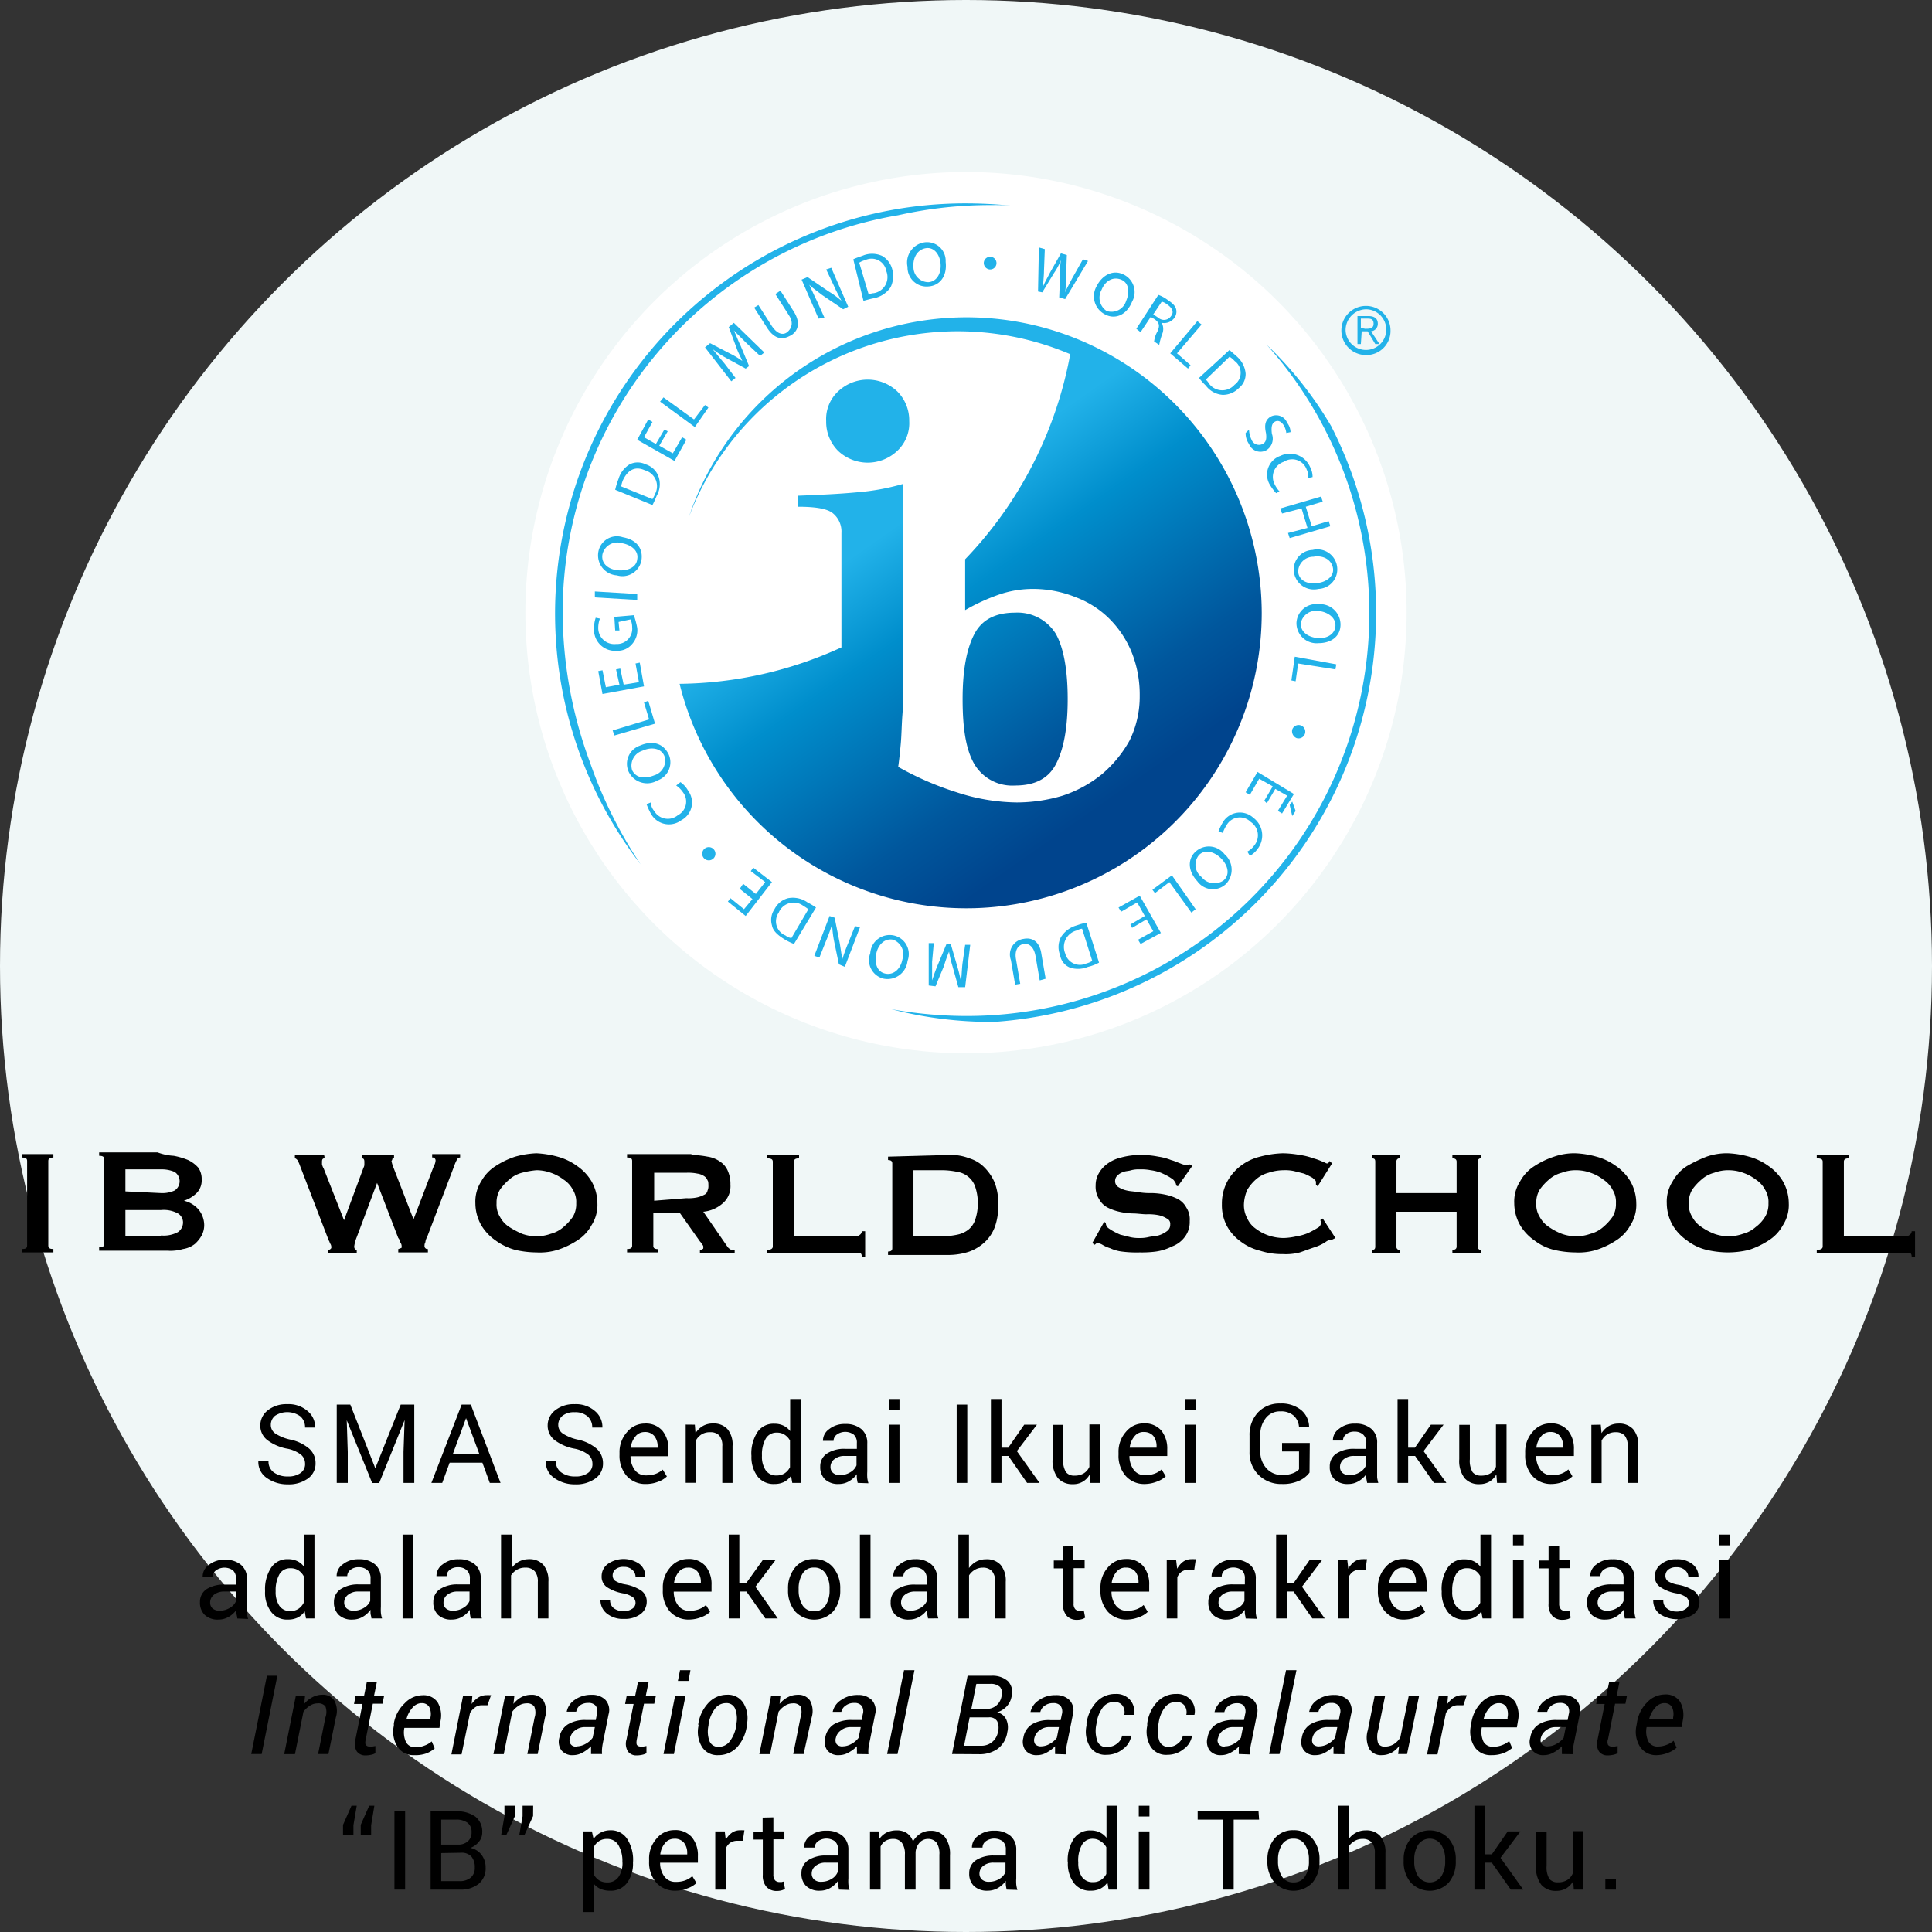 <svg xmlns="http://www.w3.org/2000/svg" xmlns:xlink="http://www.w3.org/1999/xlink" width="228" height="228" viewBox="0 0 228 228"><rect x="0" y="0" width="228" height="228" fill="#333333" stroke="none"/><defs><style>.cls-1{fill:#f0f7f7;}.cls-2{fill:#fff;}.cls-3{fill:#22b2e9;}.cls-4{fill:url(#名称未設定グラデーション);}.cls-5{isolation:isolate;}</style><linearGradient id="名称未設定グラデーション" x1="94.09" y1="655.77" x2="134" y2="712.77" gradientTransform="translate(0 -611.89)" gradientUnits="userSpaceOnUse"><stop offset="0.31" stop-color="#22b2e9"/><stop offset="0.47" stop-color="#008ecc"/><stop offset="0.76" stop-color="#00579d"/><stop offset="0.9" stop-color="#00448d"/></linearGradient></defs><g id="レイヤー_2" data-name="レイヤー 2"><g id="レイヤー_1-2" data-name="レイヤー 1"><circle class="cls-1" cx="114" cy="114" r="114"/><path d="M2.6,147.4c.4,0,.6-.1.6-.4V137c0-.3-.2-.4-.6-.4v-.4H6.3v.4c-.4,0-.6.1-.6.4v10c0,.3.2.4.6.4v.4H2.6Z"/><path d="M20.5,136.4a8.45,8.45,0,0,1,1.7.5,3.78,3.78,0,0,1,1.2.9,2.3,2.3,0,0,1,.4,1.4,2.11,2.11,0,0,1-.6,1.6,3.77,3.77,0,0,1-1.5.9h0a3.23,3.23,0,0,1,1.7,1,2.94,2.94,0,0,1,.7,1.9,2.66,2.66,0,0,1-.3,1.2,3.92,3.92,0,0,1-.8,1,3,3,0,0,1-1.4.6,5.24,5.24,0,0,1-1.8.2H11.7v-.4c.4,0,.6-.1.6-.4v-10c0-.3-.2-.4-.6-.4V136h6.9A6.46,6.46,0,0,0,20.5,136.4ZM19,140.8a3.51,3.51,0,0,0,1.6-.3,1.31,1.31,0,0,0,0-2.2A3.81,3.81,0,0,0,19,138H14.8v2.6l4.2.2Zm0,5a3.52,3.52,0,0,0,2-.4,1.38,1.38,0,0,0,.6-1.1,1.25,1.25,0,0,0-.6-1.1,3.52,3.52,0,0,0-2-.4H14.8v3.1H19Z"/><path d="M38.3,136.7c-.2,0-.3.1-.3.4v.3a1.69,1.69,0,0,0,.2.5l2.4,6.1h0l2.3-6.2a.76.76,0,0,0,.1-.4v-.3c0-.3-.1-.4-.3-.4v-.4h3.8v.4c-.1,0-.2,0-.2.1a.35.35,0,0,1-.1.2,4.08,4.08,0,0,0,.2.7l2.4,6.2h0l2.4-6.3a1.42,1.42,0,0,0,.2-.6.35.35,0,0,0-.4-.4v-.4h3.3v.4c-.2,0-.3.1-.4.3a4.88,4.88,0,0,0-.3.7L50.4,146a1.42,1.42,0,0,0-.2.6.76.76,0,0,0-.1.4.35.35,0,0,0,.4.4v.4H47v-.4c.1,0,.2-.1.3-.1s.1-.1.1-.2a.76.76,0,0,0-.1-.4c-.1-.1-.1-.4-.3-.6l-2.5-6.5h0L42.1,146a4.55,4.55,0,0,0-.3,1.1c0,.2.1.4.3.4v.4H38.7v-.4a.37.37,0,0,0,.3-.1c.1-.1.1-.1.1-.2a.76.76,0,0,0-.1-.4c-.1-.1-.1-.3-.2-.4l-3.5-9.1c-.1-.2-.1-.3-.2-.4s-.2-.2-.3-.2v-.4h3.4C38.3,136.3,38.3,136.7,38.3,136.7Z"/><path d="M65.8,136.5a7,7,0,0,1,2.3,1.1,5.81,5.81,0,0,1,1.7,1.8,5.28,5.28,0,0,1,.7,2.6,4.41,4.41,0,0,1-.7,2.6,4.9,4.9,0,0,1-1.7,1.8,9.73,9.73,0,0,1-2.3,1.1,7.15,7.15,0,0,1-2.5.3,11.34,11.34,0,0,1-2.5-.3,7,7,0,0,1-2.3-1.1,5.81,5.81,0,0,1-1.7-1.8,5.28,5.28,0,0,1-.7-2.6,4.41,4.41,0,0,1,.7-2.6,4.9,4.9,0,0,1,1.7-1.8,9.73,9.73,0,0,1,2.3-1.1,10.86,10.86,0,0,1,2.5-.4A11.78,11.78,0,0,1,65.8,136.5Zm-4.2,1.9a3.61,3.61,0,0,0-1.5.8,6.28,6.28,0,0,0-1.1,1.2,2.93,2.93,0,0,0-.4,1.6,2.73,2.73,0,0,0,.4,1.6,3.18,3.18,0,0,0,1.1,1.2,10.93,10.93,0,0,0,1.5.8,5,5,0,0,0,3.4,0,3.61,3.61,0,0,0,1.5-.8,6.28,6.28,0,0,0,1.1-1.2A2.93,2.93,0,0,0,68,142a2.73,2.73,0,0,0-.4-1.6,3.18,3.18,0,0,0-1.1-1.2,5.3,5.3,0,0,0-1.5-.8,5.08,5.08,0,0,0-1.7-.3A10.1,10.1,0,0,0,61.6,138.4Z"/><path d="M81.6,136.3a11.08,11.08,0,0,1,1.9.2,3.39,3.39,0,0,1,1.5.6,2.44,2.44,0,0,1,.9,1.1,3.81,3.81,0,0,1,.3,1.6,2.66,2.66,0,0,1-.9,2.2,4.07,4.07,0,0,1-2.3,1l2.9,4.2a1.38,1.38,0,0,0,.4.3h.4v.4H82.6v-.4a.37.37,0,0,0,.3-.1c.1,0,.1-.1.1-.2a.37.37,0,0,0-.1-.3c-.1-.1-.1-.2-.3-.4l-2.4-3.4H77.1V147a.37.37,0,0,0,.1.3.75.75,0,0,0,.5.1v.4H74v-.4c.4,0,.6-.1.6-.4V137c0-.3-.2-.4-.6-.4v-.4h7.6Zm-.6,5.1a4.89,4.89,0,0,0,1.3-.1,3.39,3.39,0,0,0,.8-.3.66.66,0,0,0,.4-.5,1.27,1.27,0,0,0,.1-.6c0-.2,0-.5-.1-.6a1,1,0,0,0-.4-.5,1.91,1.91,0,0,0-.8-.3,5.28,5.28,0,0,0-1.3-.1H77.2v3.3l3.8-.3Z"/><path d="M101.5,147.9h-11v-.4c.4,0,.7-.1.7-.4v-10c0-.3-.2-.4-.7-.4v-.4h3.8v.4c-.4,0-.6.1-.6.4v8.8H101a.76.76,0,0,0,.5-.2.52.52,0,0,0,.2-.4h.4v3h-.4C101.7,148,101.6,147.9,101.5,147.9Z"/><path d="M112.1,136.3a5.87,5.87,0,0,1,2.3.4,4.18,4.18,0,0,1,1.8,1.1,5.67,5.67,0,0,1,1.2,1.8,6.77,6.77,0,0,1,.4,2.6,7.1,7.1,0,0,1-.4,2.6,4.74,4.74,0,0,1-1.2,1.8,5.44,5.44,0,0,1-1.8,1.1,7.88,7.88,0,0,1-2.3.4h-7.3v-.4c.3,0,.5-.1.5-.4v-10c0-.3-.2-.4-.5-.4v-.4l7.3-.2Zm-.9,9.6a9,9,0,0,0,1.8-.2,3.1,3.1,0,0,0,1.3-.6,2.55,2.55,0,0,0,.8-1.2,6.17,6.17,0,0,0,0-3.8,2.55,2.55,0,0,0-.8-1.2,2.62,2.62,0,0,0-1.3-.6,9,9,0,0,0-1.8-.2h-3.4v7.8Z"/><path d="M130.3,144.2l.2.1a.76.76,0,0,0,.1.4c.1.2.3.3.6.5a9.29,9.29,0,0,0,1,.5l1.2.3a4.48,4.48,0,0,0,1.1.1,4.14,4.14,0,0,0,1-.1c.4-.1.8-.1,1.2-.2a3.13,3.13,0,0,0,1-.5.91.91,0,0,0,.4-.8.67.67,0,0,0-.4-.7,3,3,0,0,0-1-.4,6.15,6.15,0,0,0-1.4-.1c-.5,0-1.1-.1-1.6-.1a7.77,7.77,0,0,1-1.6-.2,5.78,5.78,0,0,1-1.4-.5,2.41,2.41,0,0,1-1-1,2.73,2.73,0,0,1-.4-1.6,2.77,2.77,0,0,1,.3-1.3,3.54,3.54,0,0,1,1-1.2,4.47,4.47,0,0,1,1.7-.8,8.75,8.75,0,0,1,2.4-.3,10.31,10.31,0,0,1,2,.2,6.58,6.58,0,0,1,1.5.4c.4.1.8.3,1.1.4a2.54,2.54,0,0,0,.7.2c.2,0,.4,0,.4-.1l.3.2L139,140l-.2-.1a.76.76,0,0,0-.2-.5c-.1-.2-.3-.3-.6-.5a9.29,9.29,0,0,0-1-.5,5.27,5.27,0,0,0-1.2-.3,5.7,5.7,0,0,0-1.3-.1,3.4,3.4,0,0,0-1,.1c-.3.1-.7.1-.9.2a1.61,1.61,0,0,0-.7.4.86.86,0,0,0-.3.6.81.81,0,0,0,.4.8,3,3,0,0,0,1,.4c.4.1.9.1,1.4.2a8.6,8.6,0,0,0,1.6.1,8.75,8.75,0,0,1,1.6.2,5.78,5.78,0,0,1,1.4.5,2.41,2.41,0,0,1,1,1,2.54,2.54,0,0,1,.4,1.6,2.88,2.88,0,0,1-.6,1.9,3.27,3.27,0,0,1-1.5,1.1,6,6,0,0,1-1.9.6,12.75,12.75,0,0,1-1.9.1,13.42,13.42,0,0,1-2.1-.1,4.67,4.67,0,0,1-1.4-.4,3.92,3.92,0,0,1-.9-.4,1.42,1.42,0,0,0-.6-.2c-.1,0-.2.1-.3.2l-.3-.2Z"/><path d="M157.2,146.3H157a1.55,1.55,0,0,0-.6.3,5.35,5.35,0,0,1-1.3.6c-.6.2-1.1.4-1.7.6a6.48,6.48,0,0,1-2,.2,8.42,8.42,0,0,1-2.7-.4,6.14,6.14,0,0,1-2.3-1.1,5.48,5.48,0,0,1-1.6-1.8,5.26,5.26,0,0,1-.6-2.6,5.54,5.54,0,0,1,.6-2.6,5.81,5.81,0,0,1,1.6-1.9,6.14,6.14,0,0,1,2.3-1.1,11.72,11.72,0,0,1,2.7-.4,12.31,12.31,0,0,1,2,.2,7.49,7.49,0,0,1,1.6.4,6.6,6.6,0,0,1,1.1.4c.3.1.4.2.5.2s.1,0,.2-.1.1-.1.1-.2l.3.3-1.7,2.7-.2-.2v-.3c0-.2-.2-.3-.4-.5a9.29,9.29,0,0,0-1-.5l-1.2-.3a4.87,4.87,0,0,0-1.2-.1,5.66,5.66,0,0,0-1.8.3,3.61,3.61,0,0,0-1.5.8,5.3,5.3,0,0,0-1,1.2,4.71,4.71,0,0,0-.4,1.7,3.29,3.29,0,0,0,.4,1.7,2.94,2.94,0,0,0,1,1.2,5.3,5.3,0,0,0,1.5.8,5.66,5.66,0,0,0,1.8.3,7.72,7.72,0,0,0,1.5-.2,5.73,5.73,0,0,0,1.4-.4,10.91,10.91,0,0,0,1.1-.6.72.72,0,0,0,.4-.6.37.37,0,0,0-.1-.3l.3-.2,1.5,2.3Z"/><path d="M171.9,137.1c0-.3-.2-.4-.5-.4v-.4h3.4v.4a.35.35,0,0,0-.4.4v10a.35.35,0,0,0,.4.4v.4h-3.4v-.4c.3,0,.5-.1.5-.4V143h-7.1v4.1a.35.35,0,0,0,.4.4v.4h-3.3v-.4c.3,0,.4-.1.4-.4v-10c0-.3-.1-.4-.4-.4v-.4h3.3v.4a.35.35,0,0,0-.4.4v3.7h7.1Z"/><path d="M188.4,136.5a7,7,0,0,1,2.3,1.1,5.81,5.81,0,0,1,1.7,1.8,5.28,5.28,0,0,1,.7,2.6,4.41,4.41,0,0,1-.7,2.6,4.9,4.9,0,0,1-1.7,1.8,9.73,9.73,0,0,1-2.3,1.1,7.15,7.15,0,0,1-2.5.3,11.34,11.34,0,0,1-2.5-.3,6.14,6.14,0,0,1-2.3-1.1,5.81,5.81,0,0,1-1.7-1.8,5.28,5.28,0,0,1-.7-2.6,4.41,4.41,0,0,1,.7-2.6,4.9,4.9,0,0,1,1.7-1.8,9.73,9.73,0,0,1,2.3-1.1,7.27,7.27,0,0,1,2.5-.4A10.86,10.86,0,0,1,188.4,136.5Zm-4.1,1.9a3.61,3.61,0,0,0-1.5.8,6.28,6.28,0,0,0-1.1,1.2,2.93,2.93,0,0,0-.4,1.6,2.73,2.73,0,0,0,.4,1.6,3.18,3.18,0,0,0,1.1,1.2,7.14,7.14,0,0,0,1.5.8,5,5,0,0,0,3.4,0,3.61,3.61,0,0,0,1.5-.8,6.28,6.28,0,0,0,1.1-1.2,2.93,2.93,0,0,0,.4-1.6,2.73,2.73,0,0,0-.4-1.6,3.18,3.18,0,0,0-1.1-1.2,5.3,5.3,0,0,0-1.5-.8,5.08,5.08,0,0,0-1.7-.3A4.67,4.67,0,0,0,184.3,138.4Z"/><path d="M206.4,136.5a7,7,0,0,1,2.3,1.1,5.81,5.81,0,0,1,1.7,1.8,5.28,5.28,0,0,1,.7,2.6,4.41,4.41,0,0,1-.7,2.6,4.9,4.9,0,0,1-1.7,1.8,9.73,9.73,0,0,1-2.3,1.1,10.68,10.68,0,0,1-2.5.3,11.34,11.34,0,0,1-2.5-.3,6.14,6.14,0,0,1-2.3-1.1,5.81,5.81,0,0,1-1.7-1.8,5.28,5.28,0,0,1-.7-2.6,4.41,4.41,0,0,1,.7-2.6,4.9,4.9,0,0,1,1.7-1.8,16.27,16.27,0,0,1,2.3-1.1,7.27,7.27,0,0,1,2.5-.4A10.86,10.86,0,0,1,206.4,136.5Zm-4.1,1.9a3.61,3.61,0,0,0-1.5.8,6.28,6.28,0,0,0-1.1,1.2,2.93,2.93,0,0,0-.4,1.6,2.73,2.73,0,0,0,.4,1.6,3.18,3.18,0,0,0,1.1,1.2,7.14,7.14,0,0,0,1.5.8,5,5,0,0,0,3.4,0,3.61,3.61,0,0,0,1.5-.8,4.26,4.26,0,0,0,1.1-1.2,2.93,2.93,0,0,0,.4-1.6,2.73,2.73,0,0,0-.4-1.6,3.18,3.18,0,0,0-1.1-1.2,5.3,5.3,0,0,0-1.5-.8,5.08,5.08,0,0,0-1.7-.3A4.67,4.67,0,0,0,202.3,138.4Z"/><path d="M225.4,147.9h-11v-.4c.4,0,.7-.1.7-.4v-10c0-.3-.2-.4-.7-.4v-.4h3.8v.4c-.4,0-.6.1-.6.4v8.8h7.3a.76.76,0,0,0,.5-.2.52.52,0,0,0,.2-.4h.4v3h-.4C225.6,148,225.5,147.9,225.4,147.9Z"/><circle class="cls-2" cx="114" cy="72.3" r="52"/><path class="cls-3" d="M152.5,96.3l-.3-1.3.3-.4.4,1.1Zm-3.3-1.8,1-1.7-1.6-.9-1.1,1.9-.5-.3,1.4-2.4,4.3,2.6L151.3,96l-.5-.3,1.1-1.8-1.4-.8-1,1.7Z"/><path class="cls-3" d="M143.8,98.1a6.57,6.57,0,0,1,.6-1.2,2.34,2.34,0,0,1,3.5-.4,2.6,2.6,0,0,1,.5,3.7,2.75,2.75,0,0,1-.9.8l-.3-.5a2.3,2.3,0,0,0,.8-.7,1.89,1.89,0,0,0-.4-2.8,1.8,1.8,0,0,0-2.8.3,4.67,4.67,0,0,0-.5,1Z"/><path class="cls-3" d="M141.1,100.5a2.32,2.32,0,0,1,3.4.3,2.43,2.43,0,0,1,.2,3.5,2.25,2.25,0,0,1-3.4-.3c-1.2-1.3-1.1-2.7-.2-3.5Zm.4.4a1.81,1.81,0,0,0,.3,2.6,1.91,1.91,0,0,0,2.6.4c.8-.7.5-1.8-.3-2.6s-1.9-1.1-2.6-.4Z"/><path class="cls-3" d="M141.1,107.3l-.5.4-2.6-3.6-1.7,1.3-.3-.4,2.3-1.7Z"/><path class="cls-3" d="M133.4,109.1l1.7-1-.9-1.6-1.9,1.1-.3-.5,2.5-1.4,2.5,4.4-2.4,1.3-.3-.5,1.8-1-.8-1.4-1.7,1Z"/><path class="cls-3" d="M129.7,113.6a5,5,0,0,1-1.3.5,3.09,3.09,0,0,1-2.1.1,1.91,1.91,0,0,1-1.2-1.5,2.53,2.53,0,0,1,.1-2.1,3.19,3.19,0,0,1,1.9-1.4,6.15,6.15,0,0,1,1.1-.3Zm-2-4a1.42,1.42,0,0,0-.6.2,2,2,0,0,0-1.4,2.7,1.8,1.8,0,0,0,2.5,1.2,2.39,2.39,0,0,0,.7-.3Z"/><path class="cls-3" d="M122.7,115.7l-.5-2.9c-.2-1.1-.8-1.5-1.4-1.4s-1.1.7-.9,1.8l.5,2.9-.6.1-.5-2.9a1.86,1.86,0,0,1,1.5-2.5c1-.2,1.9.3,2.1,1.8l.5,2.9Z"/><path class="cls-3" d="M110,113.5v2.2h0c.2-.6.4-1.2.7-1.9l1-2.4h.5l.7,2.4a19.45,19.45,0,0,1,.5,2h0c.1-.6.1-1.5.2-2.2l.3-2.1h.6l-.6,5h-.8l-.7-2.5a13.64,13.64,0,0,1-.4-1.7h0a16.19,16.19,0,0,0-.6,1.7l-1,2.4-.8-.1v-5h.6Z"/><path class="cls-3" d="M105.5,110.4a2.25,2.25,0,0,1,1.6,3,2.38,2.38,0,0,1-2.8,2.1,2.25,2.25,0,0,1-1.6-3,2.3,2.3,0,0,1,2.8-2.1Zm-.1.5c-1-.2-1.8.6-2,1.7s.1,2.1,1.1,2.3,1.8-.6,2-1.7a1.82,1.82,0,0,0-1.1-2.3Z"/><path class="cls-3" d="M101.5,109.4l-1.8,4.7-.7-.3-.6-2.9a14.05,14.05,0,0,1-.2-1.8h0c-.2.6-.4,1.2-.7,1.9l-.8,2-.6-.2,1.8-4.7.6.2.6,3c.1.6.2,1.3.3,1.9h0c.2-.6.4-1.2.7-1.9l.8-2Z"/><path class="cls-3" d="M93.7,111.4a6.72,6.72,0,0,1-1.2-.6c-.8-.5-1.3-1-1.4-1.6a2.23,2.23,0,0,1,.3-1.9A2.49,2.49,0,0,1,93,106a3,3,0,0,1,2.3.5,8.79,8.79,0,0,1,1,.6Zm1.7-4.1a5.92,5.92,0,0,0-.6-.4,1.9,1.9,0,0,0-2.9.8,1.8,1.8,0,0,0,.8,2.7,1.33,1.33,0,0,0,.7.3Z"/><path class="cls-3" d="M87.7,104.3l1.5,1.2,1.1-1.4-1.7-1.3.3-.4,2.2,1.7-3.1,4-2.1-1.7.3-.4,1.6,1.3,1-1.2-1.5-1.2Z"/><path class="cls-3" d="M84.2,100.2a.78.78,0,1,1-1.1,0,.78.78,0,0,1,1.1,0Z"/><path class="cls-3" d="M80.3,92.3a3,3,0,0,1,.9,1,2.36,2.36,0,0,1-.8,3.5,2.43,2.43,0,0,1-3.6-.8,8,8,0,0,1-.5-1.1l.5-.2a1.62,1.62,0,0,0,.4,1,1.86,1.86,0,0,0,2.8.5,1.8,1.8,0,0,0,.6-2.7,3,3,0,0,0-.8-.8Z"/><path class="cls-3" d="M78.9,89a2.27,2.27,0,0,1-1.3,3.1,2.42,2.42,0,0,1-3.4-1A2.27,2.27,0,0,1,75.5,88c1.6-.7,2.8-.2,3.4,1Zm-.5.2c-.4-.9-1.5-1.1-2.6-.6a1.84,1.84,0,0,0-1.2,2.3c.5,1,1.6,1,2.6.6a1.8,1.8,0,0,0,1.2-2.3Z"/><path class="cls-3" d="M72.5,86.8l-.2-.6,4.3-1.3-.6-2,.5-.2.8,2.7Z"/><path class="cls-3" d="M73.2,78.9l.4,1.9,1.8-.3L75,78.3l.5-.1L76,81l-4.9.9-.5-2.7.5-.1.4,2,1.6-.3L72.7,79Z"/><path class="cls-3" d="M74.8,72.6a10.2,10.2,0,0,1,.4,1.5,2.43,2.43,0,0,1-.6,1.9,2.2,2.2,0,0,1-1.8.8,2.49,2.49,0,0,1-2.7-2.6,3.92,3.92,0,0,1,.2-1.3l.5.1a3.09,3.09,0,0,0-.2,1.1A1.89,1.89,0,0,0,72.7,76a1.8,1.8,0,0,0,1.9-2,2,2,0,0,0-.2-.9l-1.4.3.1,1h-.5l-.1-1.6Z"/><path class="cls-3" d="M70.2,69.8l5,.3v.7l-5-.3Z"/><path class="cls-3" d="M75.7,66.1a2.28,2.28,0,0,1-2.9,1.8,2.37,2.37,0,0,1-2.2-2.7,2.22,2.22,0,0,1,2.9-1.8c1.7.3,2.4,1.4,2.2,2.7Zm-.5-.1c.2-1-.7-1.7-1.8-1.9a1.81,1.81,0,0,0-2.3,1.3c-.2,1.1.7,1.8,1.8,1.9s2.2-.3,2.3-1.3Z"/><path class="cls-3" d="M72.6,57.8a9.29,9.29,0,0,1,.4-1.3,3,3,0,0,1,1.3-1.7,2.11,2.11,0,0,1,1.9,0,2.34,2.34,0,0,1,1.5,1.4,2.74,2.74,0,0,1-.2,2.3,11.73,11.73,0,0,1-.5,1.1ZM77,58.9a3.33,3.33,0,0,0,.3-.6,1.94,1.94,0,0,0-1.2-2.8c-1.1-.5-2-.1-2.6,1.2a4.08,4.08,0,0,0-.2.7Z"/><path class="cls-3" d="M78.8,50.9l-1,1.7,1.6.9,1.1-1.9.5.3-1.4,2.5-4.4-2.5,1.3-2.4.5.3-1,1.8,1.4.8,1-1.7Z"/><path class="cls-3" d="M77.9,47.4l.4-.5,3.6,2.6,1.3-1.7.4.3L82,50.4Z"/><path class="cls-3" d="M88.1,40.5,86.6,39h0c.3.6.5,1.2.8,1.8l1,2.4-.4.3-2.2-1.2a12.55,12.55,0,0,1-1.7-1.1h0c.4.5.9,1.1,1.4,1.7l1.3,1.7-.5.4-3.1-4,.6-.5,2.3,1.2a9.88,9.88,0,0,1,1.5.9h0c-.2-.5-.5-1-.7-1.6L86,38.6l.6-.5,3.6,3.5-.5.4Z"/><path class="cls-3" d="M89.5,36l1.6,2.5c.6.9,1.3,1.1,1.8.7s.8-1.1.2-2l-1.6-2.5.6-.4,1.6,2.5c.8,1.3.5,2.3-.4,2.8s-1.8.5-2.7-.8L89,36.3Z"/><path class="cls-3" d="M96.6,37.6l-2-4.6.7-.3,2.5,1.7a9.73,9.73,0,0,1,1.5,1.1h0c-.3-.6-.6-1.1-.9-1.8l-.9-1.9.6-.2,2,4.6-.6.3L97,34.8c-.5-.4-1.1-.8-1.5-1.2h0c.3.6.5,1.1.9,1.9l.9,2Z"/><path class="cls-3" d="M100.7,30.6c.4-.2.8-.3,1.3-.5a2.89,2.89,0,0,1,2.1.1,2.55,2.55,0,0,1,1.2,1.6,3,3,0,0,1-.2,2.1,3.07,3.07,0,0,1-2,1.3c-.5.1-.8.2-1.2.3Zm1.8,4.1c.2,0,.4-.1.6-.1a1.92,1.92,0,0,0,1.5-2.6,1.76,1.76,0,0,0-2.5-1.3,2.39,2.39,0,0,0-.7.3Z"/><path class="cls-3" d="M109.6,33.8a2.25,2.25,0,0,1-2.5-2.3,2.41,2.41,0,0,1,2-2.9,2.2,2.2,0,0,1,2.5,2.3c.2,1.7-.7,2.8-2,2.9Zm0-.5c1-.1,1.5-1.1,1.4-2.2s-.8-2-1.8-1.8-1.5,1.2-1.4,2.3a1.77,1.77,0,0,0,1.8,1.7Z"/><path class="cls-3" d="M116.8,31.8a.77.77,0,0,1-.7-.8.75.75,0,1,1,.7.8Z"/><path class="cls-3" d="M122.5,34.4l.1-5.2.7.2-.1,2.6c0,.6-.1,1.3-.1,1.8h0c.2-.5.5-1,.8-1.6l1.3-2.3.7.2-.1,2.6a10.87,10.87,0,0,1-.1,1.8h0c.2-.5.5-1,.8-1.6l1.3-2.3.6.2-2.7,4.5-.7-.2.1-2.7a8.62,8.62,0,0,1,.1-1.7h0a7.42,7.42,0,0,1-.8,1.5L123,34.5Z"/><path class="cls-3" d="M130.4,37.1a2.39,2.39,0,0,1-1-3.3c.7-1.4,2-2,3.2-1.4a2.3,2.3,0,0,1,1,3.2c-.7,1.7-2.1,2.1-3.2,1.5Zm.2-.4a1.8,1.8,0,0,0,2.3-1.2c.4-.9.4-2.1-.6-2.5s-1.9.2-2.3,1.2a1.88,1.88,0,0,0,.6,2.5Z"/><path class="cls-3" d="M136.7,34.8a4.07,4.07,0,0,1,1.1.6c.6.4.9.7,1,1.1a1.23,1.23,0,0,1-.2,1,1.5,1.5,0,0,1-1.5.6h0a1.57,1.57,0,0,1,.1,1.2,8.15,8.15,0,0,0-.4,1.4l-.6-.4a3.14,3.14,0,0,1,.4-1.2c.3-.7.2-1-.3-1.4l-.5-.3-1.2,1.8-.5-.4Zm-.6,2.3.6.4a1,1,0,0,0,1.5-.2c.4-.5.1-1-.5-1.4a1.55,1.55,0,0,0-.6-.3Z"/><path class="cls-3" d="M141.3,37.9l.5.4-2.9,3.4,1.6,1.4-.3.4-2.1-1.8Z"/><path class="cls-3" d="M145.1,41.3c.3.3.7.6,1,.9a3,3,0,0,1,.9,1.9,2.11,2.11,0,0,1-.8,1.7,2.65,2.65,0,0,1-1.9.8,2.73,2.73,0,0,1-2-1.1,6.47,6.47,0,0,1-.8-.9Zm-2.8,3.5a2.18,2.18,0,0,1,.4.5,1.94,1.94,0,0,0,3,.1,1.73,1.73,0,0,0,0-2.8,2.65,2.65,0,0,0-.6-.5Z"/><path class="cls-3" d="M147.4,50.7a3,3,0,0,0,.3,1.2.94.94,0,0,0,1.3.5c.4-.2.5-.6.4-1.3-.2-.9-.1-1.5.5-1.9a1.39,1.39,0,0,1,2,.7,1.86,1.86,0,0,1,.4,1.1l-.5.1a2.3,2.3,0,0,0-.3-.9c-.4-.6-.8-.6-1.1-.4s-.4.6-.3,1.4a1.61,1.61,0,0,1-.6,1.9,1.45,1.45,0,0,1-2.1-.7,2.2,2.2,0,0,1-.4-1.3Z"/><path class="cls-3" d="M150.6,58.2a6.29,6.29,0,0,1-.8-1.1,2.33,2.33,0,0,1,1.3-3.3,2.59,2.59,0,0,1,3.5,1.3,2.47,2.47,0,0,1,.3,1.2l-.5.1a2,2,0,0,0-.2-1,1.81,1.81,0,0,0-2.7-.9,1.88,1.88,0,0,0-1.1,2.6,3.49,3.49,0,0,0,.6.9Z"/><path class="cls-3" d="M156.1,59.2l-2,.6.7,2.3,2-.6.2.6-4.8,1.4-.2-.6,2.3-.6-.7-2.3-2.3.6-.2-.6,4.8-1.4Z"/><path class="cls-3" d="M152.7,67.5a2.3,2.3,0,0,1,2.2-2.6,2.35,2.35,0,0,1,2.9,2,2.31,2.31,0,0,1-2.2,2.6,2.37,2.37,0,0,1-2.9-2Zm.5,0c.1,1,1.1,1.5,2.3,1.3,1-.1,2-.8,1.8-1.8s-1.2-1.5-2.3-1.3a1.79,1.79,0,0,0-1.8,1.8Z"/><path class="cls-3" d="M153,73.5a2.33,2.33,0,0,1,2.6-2.2,2.42,2.42,0,0,1,2.6,2.4c0,1.4-1.1,2.2-2.6,2.2a2.37,2.37,0,0,1-2.6-2.4Zm.5.1c0,1,.9,1.6,2,1.7s2.1-.5,2.1-1.5-1-1.6-2-1.7a1.83,1.83,0,0,0-2.1,1.5Z"/><path class="cls-3" d="M157.7,78.4l-.1.6-4.4-.7-.3,2.1-.5-.1.4-2.8Z"/><path class="cls-3" d="M152.5,86.1a.79.79,0,1,1,.5,1,.88.88,0,0,1-.5-1Z"/><path class="cls-2" d="M150.4,72.3A36.4,36.4,0,1,1,114,35.9,36.4,36.4,0,0,1,150.4,72.3Z"/><path class="cls-4" d="M148.9,72.3a34.86,34.86,0,0,1-68.7,8.4,46.86,46.86,0,0,0,19.1-4.3V62.9a2.78,2.78,0,0,0-1.1-2.4c-.7-.5-2.1-.7-4-.7V58.5c2.5-.1,4.8-.2,6.9-.4a27.06,27.06,0,0,0,5.5-1V80.5c0,1.3,0,2.5-.1,3.8s-.1,2.4-.2,3.5-.2,2-.3,2.7a35.94,35.94,0,0,0,6.9,3,23.49,23.49,0,0,0,7.1,1.2,19.05,19.05,0,0,0,5.4-.8,14.61,14.61,0,0,0,4.6-2.5,14.41,14.41,0,0,0,3.3-4,11.78,11.78,0,0,0,1.2-5.3,13.48,13.48,0,0,0-.9-5,12,12,0,0,0-2.6-4,11.09,11.09,0,0,0-4-2.6,13.5,13.5,0,0,0-5-1,12.34,12.34,0,0,0-4.2.7,23.22,23.22,0,0,0-3.9,1.8V66a47.28,47.28,0,0,0,12.4-24.2A33.93,33.93,0,0,0,81.3,61a34.57,34.57,0,0,1,45.3-21.2h0A35,35,0,0,1,148.9,72.3ZM115,90.2a5.2,5.2,0,0,0,4.8,2.5c2.3,0,3.9-.8,4.8-2.5S126,86,126,82.5s-.5-6.1-1.4-7.7a5.31,5.31,0,0,0-4.8-2.5c-2.3,0-3.9.8-4.8,2.5s-1.4,4.2-1.4,7.7S114,88.5,115,90.2Zm-9.1-37a4.46,4.46,0,0,0,1.4-3.5,4.83,4.83,0,0,0-1.4-3.5,5.08,5.08,0,0,0-7,0,4.46,4.46,0,0,0-1.4,3.5,4.83,4.83,0,0,0,1.4,3.5,5.08,5.08,0,0,0,7,0Z"/><path class="cls-3" d="M149.5,40.7A47.52,47.52,0,0,1,114,119.9a50.52,50.52,0,0,1-8.8-.8,46.76,46.76,0,0,0,11.9,1.5h.2a48.39,48.39,0,0,0,39.8-70.3A44,44,0,0,0,149.5,40.7Z"/><path class="cls-3" d="M66.4,72.3A47.53,47.53,0,0,1,106,25.4a49.45,49.45,0,0,1,11-1.2,21.75,21.75,0,0,1,2.6.1,54.41,54.41,0,0,0-5.7-.3,48.41,48.41,0,0,0-38.3,78,52.52,52.52,0,0,1-6-12.1A51.35,51.35,0,0,1,66.4,72.3Z"/><path class="cls-3" d="M164.1,39a2.84,2.84,0,0,1-2.9,2.9,2.9,2.9,0,0,1-2.9-2.9,2.9,2.9,0,1,1,5.8,0Zm-5.3,0a2.4,2.4,0,1,0,2.4-2.5A2.46,2.46,0,0,0,158.8,39Zm1.8,1.6h-.4V37.3h1.3c.7,0,1.1.3,1.1.9a.88.88,0,0,1-.8.9l1,1.5h-.5l-.9-1.5h-.7l-.1,1.5Zm.5-1.8c.5,0,1,0,1-.6s-.4-.6-.8-.6h-.7v1.1l.5.1Z"/><g class="cls-5"><g class="cls-5"><path d="M36,172.67a1.34,1.34,0,0,0-.48-1,3.85,3.85,0,0,0-1.69-.72,5.55,5.55,0,0,1-2.28-1,2.13,2.13,0,0,1-.83-1.71,2.25,2.25,0,0,1,.89-1.81,3.51,3.51,0,0,1,2.29-.72,3.39,3.39,0,0,1,2.42.83,2.44,2.44,0,0,1,.87,1.93l0,0H36a1.7,1.7,0,0,0-.54-1.31,2.63,2.63,0,0,0-3-.08,1.38,1.38,0,0,0-.5,1.1,1.22,1.22,0,0,0,.54,1,5.27,5.27,0,0,0,1.76.71,5,5,0,0,1,2.22,1.06,2.27,2.27,0,0,1,.76,1.75,2.14,2.14,0,0,1-.91,1.79,3.87,3.87,0,0,1-2.39.68,4.16,4.16,0,0,1-2.45-.75,2.26,2.26,0,0,1-1-2v0h1.2a1.55,1.55,0,0,0,.65,1.36,2.74,2.74,0,0,0,1.62.46,2.49,2.49,0,0,0,1.5-.4A1.27,1.27,0,0,0,36,172.67Z"/><path d="M41.34,165.76l2.95,7.51h0l3-7.51h1.6V175H47.62v-3.66l.13-3.75h0l-3,7.42h-.83l-3-7.4h0l.12,3.73V175H39.74v-9.24Z"/><path d="M56.93,172.62H53.06L52.19,175H50.91l3.57-9.24h1.08L59.07,175H57.8Zm-3.48-1.05h3.11L55,167.36h0Z"/><path d="M69.91,172.67a1.34,1.34,0,0,0-.48-1,3.9,3.9,0,0,0-1.69-.72,5.6,5.6,0,0,1-2.29-1,2.15,2.15,0,0,1-.82-1.71,2.25,2.25,0,0,1,.89-1.81,3.51,3.51,0,0,1,2.29-.72,3.41,3.41,0,0,1,2.42.83,2.43,2.43,0,0,1,.86,1.93v0H69.89a1.7,1.7,0,0,0-.54-1.31,2.19,2.19,0,0,0-1.54-.5,2.16,2.16,0,0,0-1.43.42,1.38,1.38,0,0,0-.5,1.1,1.22,1.22,0,0,0,.54,1,5.3,5.3,0,0,0,1.75.71,5,5,0,0,1,2.23,1.06,2.31,2.31,0,0,1,.76,1.75,2.13,2.13,0,0,1-.92,1.79,3.84,3.84,0,0,1-2.38.68,4.13,4.13,0,0,1-2.45-.75,2.26,2.26,0,0,1-1-2v0h1.19a1.55,1.55,0,0,0,.66,1.36,2.7,2.7,0,0,0,1.62.46,2.44,2.44,0,0,0,1.49-.4A1.25,1.25,0,0,0,69.91,172.67Z"/><path d="M76.24,175.13a2.93,2.93,0,0,1-2.28-.95,3.62,3.62,0,0,1-.85-2.48v-.28A3.53,3.53,0,0,1,74,169a2.68,2.68,0,0,1,2.06-1,2.58,2.58,0,0,1,2.1.83,3.33,3.33,0,0,1,.72,2.24v.78H74.41l0,0a2.67,2.67,0,0,0,.5,1.62,1.58,1.58,0,0,0,1.35.64,3.17,3.17,0,0,0,1.12-.18,2.67,2.67,0,0,0,.83-.5l.49.81a2.78,2.78,0,0,1-1,.61A3.91,3.91,0,0,1,76.24,175.13ZM76.05,169a1.36,1.36,0,0,0-1.07.53,2.39,2.39,0,0,0-.54,1.32v0h3.17v-.16a1.93,1.93,0,0,0-.4-1.23A1.4,1.4,0,0,0,76.05,169Z"/><path d="M82,168.13l.08,1a2.55,2.55,0,0,1,.86-.84,2.33,2.33,0,0,1,1.18-.3,2.21,2.21,0,0,1,1.72.65,2.82,2.82,0,0,1,.61,2V175H85.24v-4.31a1.88,1.88,0,0,0-.36-1.29,1.44,1.44,0,0,0-1.09-.38,1.82,1.82,0,0,0-1,.26,1.88,1.88,0,0,0-.66.71v5H80.92v-6.87Z"/><path d="M88.67,171.69a4.61,4.61,0,0,1,.71-2.67,2.26,2.26,0,0,1,2-1,2.44,2.44,0,0,1,1.07.22,2.17,2.17,0,0,1,.8.65V165.1h1.25V175h-1l-.15-.84a2.28,2.28,0,0,1-.82.73,2.58,2.58,0,0,1-1.14.24,2.36,2.36,0,0,1-2-.91,3.78,3.78,0,0,1-.71-2.39Zm1.25.14a2.84,2.84,0,0,0,.43,1.66,1.47,1.47,0,0,0,1.32.63,1.67,1.67,0,0,0,.94-.26,1.88,1.88,0,0,0,.62-.71V170a1.88,1.88,0,0,0-.63-.68,1.6,1.6,0,0,0-.92-.25,1.44,1.44,0,0,0-1.33.74,3.8,3.8,0,0,0-.43,1.93Z"/><path d="M101.22,175a5,5,0,0,1-.1-.55,3.88,3.88,0,0,1,0-.48,3,3,0,0,1-.91.83,2.37,2.37,0,0,1-1.21.33,2.24,2.24,0,0,1-1.64-.55,2,2,0,0,1-.56-1.51,1.78,1.78,0,0,1,.8-1.54,3.72,3.72,0,0,1,2.16-.55h1.36v-.68a1.25,1.25,0,0,0-.37-1,1.71,1.71,0,0,0-2,0,.92.92,0,0,0-.38.74H97.12l0,0a1.66,1.66,0,0,1,.71-1.37,2.89,2.89,0,0,1,1.93-.62,2.82,2.82,0,0,1,1.88.59,2.1,2.1,0,0,1,.71,1.71v3.31a5.53,5.53,0,0,0,0,.71,3.07,3.07,0,0,0,.14.67Zm-2.08-.92a2.29,2.29,0,0,0,1.23-.35,1.67,1.67,0,0,0,.71-.8v-1.11H99.67a1.82,1.82,0,0,0-1.2.38,1.11,1.11,0,0,0-.46.89.92.92,0,0,0,.29.72A1.18,1.18,0,0,0,99.14,174.08Z"/><path d="M106.15,166.37H104.9V165.1h1.25Zm0,8.63H104.9v-6.87h1.25Z"/><path d="M114.15,175H112.9v-9.24h1.25Z"/><path d="M119,171.82h-.81V175h-1.25v-9.9h1.25v5.74h.8l1.88-2.71h1.5L120,171.25l2.68,3.75h-1.47Z"/><path d="M128.6,174a2.17,2.17,0,0,1-2,1.15,2.24,2.24,0,0,1-1.75-.71,3.35,3.35,0,0,1-.63-2.24v-4.05h1.25v4.06a2.55,2.55,0,0,0,.33,1.52,1.21,1.21,0,0,0,1,.41,2.06,2.06,0,0,0,1.1-.27,1.72,1.72,0,0,0,.66-.77v-5h1.25V175h-1.13Z"/><path d="M135.13,175.13a2.9,2.9,0,0,1-2.28-.95,3.57,3.57,0,0,1-.85-2.48v-.28a3.52,3.52,0,0,1,.87-2.44,2.68,2.68,0,0,1,2.07-1,2.58,2.58,0,0,1,2.1.83,3.38,3.38,0,0,1,.71,2.24v.78h-4.46v0a2.67,2.67,0,0,0,.5,1.62,1.58,1.58,0,0,0,1.35.64,3.15,3.15,0,0,0,1.11-.18,2.56,2.56,0,0,0,.83-.5l.49.81a2.83,2.83,0,0,1-1,.61A4,4,0,0,1,135.13,175.13Zm-.19-6.14a1.35,1.35,0,0,0-1.07.53,2.47,2.47,0,0,0-.55,1.32v0h3.17v-.16a1.93,1.93,0,0,0-.39-1.23A1.42,1.42,0,0,0,134.94,169Z"/><path d="M141.16,166.37H139.9V165.1h1.26Zm0,8.63H139.9v-6.87h1.26Z"/><path d="M154.54,173.78a3,3,0,0,1-1.15.93,4.58,4.58,0,0,1-2.11.42,3.76,3.76,0,0,1-2.74-1.06,3.66,3.66,0,0,1-1.08-2.74v-1.9a3.85,3.85,0,0,1,1-2.75,3.47,3.47,0,0,1,2.61-1.05,3.71,3.71,0,0,1,2.49.78,2.63,2.63,0,0,1,.93,2l0,0h-1.19a2,2,0,0,0-.61-1.33,2.25,2.25,0,0,0-1.6-.52,2.09,2.09,0,0,0-1.71.79,3.09,3.09,0,0,0-.65,2v1.92a2.89,2.89,0,0,0,.72,2,2.4,2.4,0,0,0,1.84.8,3.34,3.34,0,0,0,1.29-.21,1.83,1.83,0,0,0,.72-.47v-2.1h-2v-1h3.27Z"/><path d="M161.34,175l-.1-.55c0-.16,0-.32,0-.48a2.81,2.81,0,0,1-.91.83,2.34,2.34,0,0,1-1.21.33,2.22,2.22,0,0,1-1.63-.55,2,2,0,0,1-.56-1.51,1.77,1.77,0,0,1,.79-1.54,3.72,3.72,0,0,1,2.16-.55h1.36v-.68a1.25,1.25,0,0,0-.37-1,1.45,1.45,0,0,0-1-.35,1.48,1.48,0,0,0-1,.31.92.92,0,0,0-.38.74h-1.19v0a1.64,1.64,0,0,1,.71-1.37,2.86,2.86,0,0,1,1.92-.62,2.81,2.81,0,0,1,1.88.59,2.07,2.07,0,0,1,.71,1.71v3.31c0,.24,0,.48,0,.71a3.8,3.8,0,0,0,.14.67Zm-2.07-.92a2.23,2.23,0,0,0,1.22-.35,1.62,1.62,0,0,0,.71-.8v-1.11h-1.4a1.84,1.84,0,0,0-1.21.38,1.13,1.13,0,0,0-.45.89.91.91,0,0,0,.28.72A1.19,1.19,0,0,0,159.27,174.08Z"/><path d="M167,171.82h-.82V175h-1.25v-9.9h1.25v5.74h.8l1.88-2.71h1.5L168,171.25l2.69,3.75h-1.47Z"/><path d="M176.59,174a2.29,2.29,0,0,1-.83.86,2.36,2.36,0,0,1-1.17.29,2.21,2.21,0,0,1-1.75-.71,3.35,3.35,0,0,1-.63-2.24v-4.05h1.25v4.06a2.64,2.64,0,0,0,.32,1.52,1.22,1.22,0,0,0,1,.41,2,2,0,0,0,1.1-.27,1.72,1.72,0,0,0,.66-.77v-5h1.25V175h-1.12Z"/><path d="M183.12,175.13a2.93,2.93,0,0,1-2.28-.95,3.62,3.62,0,0,1-.85-2.48v-.28a3.48,3.48,0,0,1,.88-2.44,2.68,2.68,0,0,1,2.06-1,2.58,2.58,0,0,1,2.1.83,3.33,3.33,0,0,1,.71,2.24v.78h-4.45l0,0a2.67,2.67,0,0,0,.5,1.62,1.58,1.58,0,0,0,1.35.64,3.21,3.21,0,0,0,1.12-.18,2.51,2.51,0,0,0,.82-.5l.49.81a2.73,2.73,0,0,1-1,.61A4,4,0,0,1,183.12,175.13Zm-.19-6.14a1.36,1.36,0,0,0-1.07.53,2.47,2.47,0,0,0-.55,1.32l0,0h3.16v-.16a1.93,1.93,0,0,0-.39-1.23A1.4,1.4,0,0,0,182.93,169Z"/><path d="M188.91,168.13l.09,1a2.55,2.55,0,0,1,.86-.84A2.33,2.33,0,0,1,191,168a2.22,2.22,0,0,1,1.72.65,2.82,2.82,0,0,1,.61,2V175h-1.25v-4.31a1.88,1.88,0,0,0-.36-1.29,1.44,1.44,0,0,0-1.09-.38,1.78,1.78,0,0,0-1.62,1v5H187.8v-6.87Z"/><path d="M28,191c0-.21-.07-.39-.09-.55a3.91,3.91,0,0,1,0-.48,2.81,2.81,0,0,1-.91.83,2.32,2.32,0,0,1-1.21.33,2.22,2.22,0,0,1-1.63-.55,2,2,0,0,1-.56-1.51,1.77,1.77,0,0,1,.79-1.54A3.77,3.77,0,0,1,26.5,187h1.35v-.68a1.28,1.28,0,0,0-.36-1,1.73,1.73,0,0,0-2,0,.91.91,0,0,0-.37.74h-1.2v0a1.64,1.64,0,0,1,.71-1.37,2.88,2.88,0,0,1,1.92-.62,2.81,2.81,0,0,1,1.88.59,2.07,2.07,0,0,1,.71,1.71v3.31c0,.24,0,.48,0,.71a3.8,3.8,0,0,0,.14.67Zm-2.07-.92a2.23,2.23,0,0,0,1.22-.35,1.62,1.62,0,0,0,.71-.8v-1.11h-1.4a1.84,1.84,0,0,0-1.21.38,1.13,1.13,0,0,0-.45.89.91.91,0,0,0,.28.72A1.2,1.2,0,0,0,25.92,190.08Z"/><path d="M31.28,187.69A4.61,4.61,0,0,1,32,185a2.27,2.27,0,0,1,2-1,2.39,2.39,0,0,1,1.06.22,2.09,2.09,0,0,1,.8.65V181.1h1.25V191h-1l-.15-.84a2.28,2.28,0,0,1-.82.73,2.58,2.58,0,0,1-1.14.24,2.33,2.33,0,0,1-2-.91,3.72,3.72,0,0,1-.72-2.39Zm1.25.14a2.91,2.91,0,0,0,.43,1.66,1.47,1.47,0,0,0,1.32.63,1.65,1.65,0,0,0,.94-.26,1.88,1.88,0,0,0,.62-.71V186a1.94,1.94,0,0,0-.62-.68,1.66,1.66,0,0,0-.93-.25,1.44,1.44,0,0,0-1.33.74,3.91,3.91,0,0,0-.43,1.93Z"/><path d="M43.83,191c0-.21-.08-.39-.1-.55a3.88,3.88,0,0,1,0-.48,2.91,2.91,0,0,1-.91.83,2.37,2.37,0,0,1-1.21.33,2.2,2.2,0,0,1-1.63-.55,2,2,0,0,1-.57-1.51,1.78,1.78,0,0,1,.8-1.54,3.72,3.72,0,0,1,2.16-.55h1.36v-.68a1.25,1.25,0,0,0-.37-1,1.45,1.45,0,0,0-1-.35,1.48,1.48,0,0,0-1,.31.92.92,0,0,0-.38.74H39.73v0a1.65,1.65,0,0,1,.7-1.37,2.89,2.89,0,0,1,1.93-.62,2.81,2.81,0,0,1,1.88.59,2.1,2.1,0,0,1,.71,1.71v3.31a5.53,5.53,0,0,0,0,.71,3.07,3.07,0,0,0,.14.67Zm-2.08-.92a2.24,2.24,0,0,0,1.23-.35,1.67,1.67,0,0,0,.71-.8v-1.11h-1.4a1.83,1.83,0,0,0-1.21.38,1.14,1.14,0,0,0-.46.89.92.92,0,0,0,.29.72A1.18,1.18,0,0,0,41.75,190.08Z"/><path d="M48.76,191H47.51v-9.9h1.25Z"/><path d="M55.55,191l-.1-.55c0-.16,0-.32,0-.48a2.81,2.81,0,0,1-.91.83,2.34,2.34,0,0,1-1.21.33,2.22,2.22,0,0,1-1.63-.55,2,2,0,0,1-.56-1.51,1.77,1.77,0,0,1,.79-1.54,3.74,3.74,0,0,1,2.16-.55h1.36v-.68a1.25,1.25,0,0,0-.37-1,1.45,1.45,0,0,0-1-.35,1.48,1.48,0,0,0-1,.31.91.91,0,0,0-.37.74h-1.2v0a1.64,1.64,0,0,1,.71-1.37,2.86,2.86,0,0,1,1.92-.62,2.81,2.81,0,0,1,1.88.59,2.07,2.07,0,0,1,.71,1.71v3.31c0,.24,0,.48,0,.71a3.8,3.8,0,0,0,.14.67Zm-2.07-.92a2.23,2.23,0,0,0,1.22-.35,1.62,1.62,0,0,0,.71-.8v-1.11H54a1.84,1.84,0,0,0-1.21.38,1.13,1.13,0,0,0-.45.89.91.91,0,0,0,.28.72A1.19,1.19,0,0,0,53.48,190.08Z"/><path d="M60.38,185.05a2.66,2.66,0,0,1,.87-.77A2.47,2.47,0,0,1,62.4,184a2.19,2.19,0,0,1,1.71.66,2.88,2.88,0,0,1,.61,2V191H63.47v-4.32a1.85,1.85,0,0,0-.36-1.25A1.41,1.41,0,0,0,62,185a1.82,1.82,0,0,0-1,.25,2,2,0,0,0-.69.66V191H59.13v-9.9h1.25Z"/><path d="M75,189.17a.86.86,0,0,0-.31-.68,2.94,2.94,0,0,0-1.19-.46,5.05,5.05,0,0,1-1.89-.74A1.49,1.49,0,0,1,71,186a1.78,1.78,0,0,1,.71-1.42,3.26,3.26,0,0,1,3.77,0,1.82,1.82,0,0,1,.67,1.5v0H75a1.09,1.09,0,0,0-.37-.81,1.39,1.39,0,0,0-1-.36,1.44,1.44,0,0,0-1,.29.92.92,0,0,0-.33.71.79.79,0,0,0,.29.64,3.22,3.22,0,0,0,1.16.42,5,5,0,0,1,1.94.75,1.54,1.54,0,0,1,.63,1.29,1.79,1.79,0,0,1-.74,1.48,3.07,3.07,0,0,1-1.93.56,3,3,0,0,1-2.07-.66,2,2,0,0,1-.72-1.56l0,0H72a1.13,1.13,0,0,0,.49,1,1.89,1.89,0,0,0,1.09.31,1.76,1.76,0,0,0,1-.27A.82.82,0,0,0,75,189.17Z"/><path d="M81.35,191.13a2.94,2.94,0,0,1-2.29-.95,3.62,3.62,0,0,1-.84-2.48v-.28a3.52,3.52,0,0,1,.87-2.44,2.68,2.68,0,0,1,2.07-1,2.61,2.61,0,0,1,2.1.83,3.38,3.38,0,0,1,.71,2.24v.78H79.51l0,0a2.67,2.67,0,0,0,.51,1.62,1.58,1.58,0,0,0,1.35.64,3.15,3.15,0,0,0,1.11-.18,2.56,2.56,0,0,0,.83-.5l.49.81a2.83,2.83,0,0,1-1,.61A4,4,0,0,1,81.35,191.13ZM81.16,185a1.38,1.38,0,0,0-1.08.53,2.54,2.54,0,0,0-.54,1.32v0h3.17v-.16a1.88,1.88,0,0,0-.4-1.23A1.39,1.39,0,0,0,81.16,185Z"/><path d="M88.09,187.82h-.81V191H86v-9.9h1.25v5.74h.8L90,184.13h1.5l-2.35,3.12L91.79,191H90.32Z"/><path d="M93,187.5a3.8,3.8,0,0,1,.83-2.51,2.76,2.76,0,0,1,2.24-1,2.8,2.8,0,0,1,2.26,1,3.76,3.76,0,0,1,.83,2.51v.14a3.79,3.79,0,0,1-.83,2.52,3.08,3.08,0,0,1-4.5,0,3.76,3.76,0,0,1-.83-2.51Zm1.25.14a3.29,3.29,0,0,0,.46,1.8,1.54,1.54,0,0,0,1.37.71,1.53,1.53,0,0,0,1.36-.71,3.21,3.21,0,0,0,.46-1.8v-.14a3.2,3.2,0,0,0-.46-1.79,1.53,1.53,0,0,0-1.37-.72,1.51,1.51,0,0,0-1.36.72,3.28,3.28,0,0,0-.46,1.79Z"/><path d="M102.73,191h-1.25v-9.9h1.25Z"/><path d="M109.52,191l-.1-.55c0-.16,0-.32,0-.48a2.81,2.81,0,0,1-.91.83,2.34,2.34,0,0,1-1.21.33,2.22,2.22,0,0,1-1.63-.55,2,2,0,0,1-.56-1.51,1.77,1.77,0,0,1,.79-1.54A3.72,3.72,0,0,1,108,187h1.36v-.68a1.25,1.25,0,0,0-.37-1,1.45,1.45,0,0,0-1-.35,1.48,1.48,0,0,0-1,.31.92.92,0,0,0-.38.74h-1.19v0a1.64,1.64,0,0,1,.71-1.37A2.86,2.86,0,0,1,108,184a2.81,2.81,0,0,1,1.88.59,2.07,2.07,0,0,1,.71,1.71v3.31c0,.24,0,.48,0,.71a3.8,3.8,0,0,0,.14.67Zm-2.07-.92a2.23,2.23,0,0,0,1.22-.35,1.67,1.67,0,0,0,.71-.8v-1.11H108a1.84,1.84,0,0,0-1.21.38,1.13,1.13,0,0,0-.45.89.91.91,0,0,0,.28.72A1.19,1.19,0,0,0,107.45,190.08Z"/><path d="M114.35,185.05a2.66,2.66,0,0,1,.87-.77,2.47,2.47,0,0,1,1.15-.27,2.19,2.19,0,0,1,1.71.66,2.88,2.88,0,0,1,.61,2V191h-1.25v-4.32a1.85,1.85,0,0,0-.36-1.25A1.41,1.41,0,0,0,116,185a1.82,1.82,0,0,0-.95.25,2,2,0,0,0-.69.66V191H113.1v-9.9h1.25Z"/><path d="M126.67,182.47v1.66H128v.93h-1.3v4.17a.91.91,0,0,0,.2.68.72.72,0,0,0,.53.2l.24,0,.23-.06.16.85a1,1,0,0,1-.41.19,2,2,0,0,1-.54.07,1.6,1.6,0,0,1-1.21-.46,2,2,0,0,1-.45-1.44v-4.17h-1.09v-.93h1.09v-1.66Z"/><path d="M133,191.13a2.9,2.9,0,0,1-2.28-.95,3.62,3.62,0,0,1-.85-2.48v-.28a3.52,3.52,0,0,1,.87-2.44,2.71,2.71,0,0,1,2.07-1,2.58,2.58,0,0,1,2.1.83,3.33,3.33,0,0,1,.71,2.24v.78h-4.45l0,0a2.67,2.67,0,0,0,.5,1.62,1.58,1.58,0,0,0,1.35.64,3.21,3.21,0,0,0,1.12-.18,2.51,2.51,0,0,0,.82-.5l.49.81a2.73,2.73,0,0,1-1,.61A4,4,0,0,1,133,191.13Zm-.19-6.14a1.35,1.35,0,0,0-1.07.53,2.47,2.47,0,0,0-.55,1.32v0h3.17v-.16a1.93,1.93,0,0,0-.39-1.23A1.4,1.4,0,0,0,132.82,185Z"/><path d="M140.94,185.24l-.65,0a1.47,1.47,0,0,0-.83.23,1.49,1.49,0,0,0-.52.66V191h-1.25v-6.87h1.11l.12,1a2.5,2.5,0,0,1,.72-.84,1.69,1.69,0,0,1,1-.29,1.23,1.23,0,0,1,.27,0l.21,0Z"/><path d="M147,191c0-.21-.07-.39-.09-.55a3.91,3.91,0,0,1,0-.48,2.81,2.81,0,0,1-.91.83,2.32,2.32,0,0,1-1.21.33,2.22,2.22,0,0,1-1.63-.55,2,2,0,0,1-.56-1.51,1.77,1.77,0,0,1,.79-1.54,3.75,3.75,0,0,1,2.17-.55h1.35v-.68a1.28,1.28,0,0,0-.36-1,1.73,1.73,0,0,0-2,0,.91.91,0,0,0-.37.74h-1.2v0a1.66,1.66,0,0,1,.71-1.37,2.88,2.88,0,0,1,1.92-.62,2.81,2.81,0,0,1,1.88.59,2.07,2.07,0,0,1,.71,1.71v3.31c0,.24,0,.48,0,.71a3.8,3.8,0,0,0,.14.67Zm-2.07-.92a2.23,2.23,0,0,0,1.22-.35,1.62,1.62,0,0,0,.71-.8v-1.11h-1.4a1.84,1.84,0,0,0-1.21.38,1.13,1.13,0,0,0-.45.89.91.91,0,0,0,.28.72A1.2,1.2,0,0,0,144.94,190.08Z"/><path d="M152.66,187.82h-.81V191H150.6v-9.9h1.25v5.74h.8l1.88-2.71H156l-2.35,3.12,2.69,3.75h-1.47Z"/><path d="M161.15,185.24l-.64,0a1.47,1.47,0,0,0-.83.23,1.49,1.49,0,0,0-.52.66V191H157.9v-6.87H159l.12,1a2.5,2.5,0,0,1,.72-.84,1.69,1.69,0,0,1,1-.29,1.23,1.23,0,0,1,.27,0l.21,0Z"/><path d="M165.74,191.13a2.9,2.9,0,0,1-2.28-.95,3.57,3.57,0,0,1-.85-2.48v-.28a3.52,3.52,0,0,1,.87-2.44,2.7,2.7,0,0,1,2.07-1,2.58,2.58,0,0,1,2.1.83,3.38,3.38,0,0,1,.71,2.24v.78h-4.45l0,0a2.67,2.67,0,0,0,.5,1.62,1.58,1.58,0,0,0,1.35.64,3.15,3.15,0,0,0,1.11-.18,2.56,2.56,0,0,0,.83-.5l.49.81a2.73,2.73,0,0,1-1,.61A4,4,0,0,1,165.74,191.13Zm-.19-6.14a1.35,1.35,0,0,0-1.07.53,2.47,2.47,0,0,0-.55,1.32v0h3.17v-.16a1.93,1.93,0,0,0-.39-1.23A1.4,1.4,0,0,0,165.55,185Z"/><path d="M170.13,187.69a4.53,4.53,0,0,1,.71-2.67,2.26,2.26,0,0,1,2-1,2.44,2.44,0,0,1,1.07.22,2.17,2.17,0,0,1,.8.65V181.1h1.25V191h-1l-.15-.84a2.31,2.31,0,0,1-.83.73,2.51,2.51,0,0,1-1.13.24,2.35,2.35,0,0,1-2-.91,3.78,3.78,0,0,1-.71-2.39Zm1.25.14a2.92,2.92,0,0,0,.42,1.66,1.5,1.5,0,0,0,1.32.63,1.63,1.63,0,0,0,.94-.26,1.82,1.82,0,0,0,.63-.71V186a1.88,1.88,0,0,0-.63-.68,1.63,1.63,0,0,0-.92-.25,1.43,1.43,0,0,0-1.33.74,3.8,3.8,0,0,0-.43,1.93Z"/><path d="M179.81,182.37h-1.26V181.1h1.26Zm0,8.63h-1.26v-6.87h1.26Z"/><path d="M184,182.47v1.66h1.3v.93H184v4.17a1,1,0,0,0,.2.68.72.72,0,0,0,.53.2l.24,0,.23-.06.16.85a1,1,0,0,1-.41.19,2,2,0,0,1-.54.07,1.6,1.6,0,0,1-1.21-.46,2,2,0,0,1-.45-1.44v-4.17h-1.09v-.93h1.09v-1.66Z"/><path d="M191.74,191c0-.21-.07-.39-.09-.55a3.91,3.91,0,0,1-.05-.48,2.81,2.81,0,0,1-.91.83,2.32,2.32,0,0,1-1.21.33,2.22,2.22,0,0,1-1.63-.55,2,2,0,0,1-.56-1.51,1.77,1.77,0,0,1,.79-1.54,3.77,3.77,0,0,1,2.17-.55h1.35v-.68a1.28,1.28,0,0,0-.36-1,1.49,1.49,0,0,0-1-.35,1.5,1.5,0,0,0-1,.31.91.91,0,0,0-.37.74h-1.2v0a1.66,1.66,0,0,1,.71-1.37,2.88,2.88,0,0,1,1.92-.62,2.81,2.81,0,0,1,1.88.59,2.07,2.07,0,0,1,.71,1.71v3.31c0,.24,0,.48,0,.71a3.8,3.8,0,0,0,.14.67Zm-2.07-.92a2.23,2.23,0,0,0,1.22-.35,1.62,1.62,0,0,0,.71-.8v-1.11h-1.4a1.84,1.84,0,0,0-1.21.38,1.13,1.13,0,0,0-.45.89.91.91,0,0,0,.28.72A1.2,1.2,0,0,0,189.67,190.08Z"/><path d="M199.31,189.17a.86.86,0,0,0-.31-.68,2.94,2.94,0,0,0-1.19-.46,4.92,4.92,0,0,1-1.88-.74,1.47,1.47,0,0,1-.64-1.27,1.77,1.77,0,0,1,.72-1.42,2.76,2.76,0,0,1,1.85-.59,2.83,2.83,0,0,1,1.91.61,1.82,1.82,0,0,1,.67,1.5v0h-1.19a1.11,1.11,0,0,0-.38-.81,1.39,1.39,0,0,0-1-.36,1.46,1.46,0,0,0-1,.29.92.92,0,0,0-.33.71.79.79,0,0,0,.29.64,3.22,3.22,0,0,0,1.16.42,5,5,0,0,1,1.94.75,1.54,1.54,0,0,1,.63,1.29,1.76,1.76,0,0,1-.74,1.48,3.59,3.59,0,0,1-4-.1,2,2,0,0,1-.72-1.56l0,0h1.19a1.13,1.13,0,0,0,.5,1,1.85,1.85,0,0,0,1.08.31,1.76,1.76,0,0,0,1-.27A.82.82,0,0,0,199.31,189.17Z"/><path d="M204.12,182.37h-1.25V181.1h1.25Zm0,8.63h-1.25v-6.87h1.25Z"/><path d="M30.88,207H29.65l1.85-9.24h1.23Z"/><path d="M35.9,201.08a3.1,3.1,0,0,1,1-.8A2.46,2.46,0,0,1,38,200a1.62,1.62,0,0,1,1.44.66,2.55,2.55,0,0,1,.2,2L38.76,207H37.54l.86-4.31a1.88,1.88,0,0,0,0-1.32,1.07,1.07,0,0,0-.94-.35,1.64,1.64,0,0,0-.88.27,2.76,2.76,0,0,0-.77.72l-1,5H33.54l1.37-6.87H36Z"/><path d="M44.48,198.47l-.34,1.66h1.19l-.19.93H44l-.83,4.17q-.12.51,0,.69a.51.51,0,0,0,.45.19l.35,0,.33-.06v.85a1.63,1.63,0,0,1-.52.19,3.11,3.11,0,0,1-.67.07,1.2,1.2,0,0,1-1-.47,1.75,1.75,0,0,1-.16-1.43l.83-4.17h-1l.18-.93h1l.33-1.66Z"/><path d="M48.9,207.13a2.23,2.23,0,0,1-2-1,3.31,3.31,0,0,1-.42-2.47l0-.28A4.23,4.23,0,0,1,47.77,201a2.91,2.91,0,0,1,2.07-.94,2,2,0,0,1,1.81.84,3.07,3.07,0,0,1,.33,2.23l-.12.78H47.72a2.72,2.72,0,0,0,.19,1.67,1.19,1.19,0,0,0,1.14.62A2.84,2.84,0,0,0,50.1,206a2.74,2.74,0,0,0,.85-.49l.35.82a3.19,3.19,0,0,1-1,.6A3.78,3.78,0,0,1,48.9,207.13Zm.79-6.14a1.45,1.45,0,0,0-1,.53,3.12,3.12,0,0,0-.71,1.32l0,0h2.82l0-.16a1.91,1.91,0,0,0-.15-1.25A1,1,0,0,0,49.69,201Z"/><path d="M57.53,201.24l-.68,0a1.37,1.37,0,0,0-.77.24,2.1,2.1,0,0,0-.61.67l-1,4.89H53.27l1.37-6.87h1.1l-.08.92a2.9,2.9,0,0,1,.8-.77,1.84,1.84,0,0,1,1-.27,1.32,1.32,0,0,1,.27,0l.22,0Z"/><path d="M60.59,201.08a3.1,3.1,0,0,1,.95-.8,2.46,2.46,0,0,1,1.14-.27,1.62,1.62,0,0,1,1.44.66,2.55,2.55,0,0,1,.2,2L63.45,207H62.23l.86-4.31a1.88,1.88,0,0,0-.05-1.32,1.07,1.07,0,0,0-.94-.35,1.64,1.64,0,0,0-.88.27,2.76,2.76,0,0,0-.77.72l-1,5H58.23l1.37-6.87h1.1Z"/><path d="M69.75,207c0-.21,0-.38,0-.51s0-.27,0-.41a3.94,3.94,0,0,1-1,.75,2.28,2.28,0,0,1-1.1.3,1.65,1.65,0,0,1-1.39-.56,1.73,1.73,0,0,1-.25-1.5,2.26,2.26,0,0,1,1-1.57,3.9,3.9,0,0,1,2.12-.52h1.18l.13-.68a1.14,1.14,0,0,0-.14-1,1.08,1.08,0,0,0-.89-.33,1.6,1.6,0,0,0-1,.31A1.23,1.23,0,0,0,68,202H66.88v0a2.17,2.17,0,0,1,.95-1.4,3.33,3.33,0,0,1,2-.59,2.19,2.19,0,0,1,1.62.6,1.79,1.79,0,0,1,.37,1.7l-.66,3.31a6.86,6.86,0,0,0-.11.71,3.75,3.75,0,0,0,0,.67Zm-1.63-.91a2.16,2.16,0,0,0,1-.3,2.51,2.51,0,0,0,.82-.71l.26-1.26H69a1.82,1.82,0,0,0-1.13.39,1.46,1.46,0,0,0-.59.89.71.71,0,0,0,.81,1Z"/><path d="M76.55,198.47l-.34,1.66H77.4l-.19.93H76l-.84,4.17c-.07.34-.06.57,0,.69a.51.51,0,0,0,.45.19l.35,0,.33-.06v.85a1.63,1.63,0,0,1-.52.19,3.11,3.11,0,0,1-.67.07,1.2,1.2,0,0,1-1-.47,1.75,1.75,0,0,1-.16-1.43l.83-4.17h-1l.18-.93h1l.34-1.66Z"/><path d="M79.53,207H78.3l1.37-6.87H80.9Zm1.72-8.63H80l.25-1.27h1.23Z"/><path d="M82.4,203.5A4.63,4.63,0,0,1,83.57,201a3,3,0,0,1,2.25-1,2.14,2.14,0,0,1,1.92,1,3.46,3.46,0,0,1,.4,2.5l0,.14A4.73,4.73,0,0,1,87,206.18a3,3,0,0,1-2.25.95,2.12,2.12,0,0,1-1.92-1,3.4,3.4,0,0,1-.39-2.5Zm1.21.14a3.3,3.3,0,0,0,.11,1.82,1.11,1.11,0,0,0,1.13.69,1.63,1.63,0,0,0,1.32-.72,4.07,4.07,0,0,0,.72-1.79v-.14a3.27,3.27,0,0,0-.12-1.81,1.09,1.09,0,0,0-1.11-.7,1.63,1.63,0,0,0-1.33.72,4,4,0,0,0-.71,1.79Z"/><path d="M92,201.08a3.1,3.1,0,0,1,1-.8,2.46,2.46,0,0,1,1.14-.27,1.62,1.62,0,0,1,1.44.66,2.59,2.59,0,0,1,.21,2L94.84,207H93.61l.86-4.31a1.88,1.88,0,0,0,0-1.32,1.07,1.07,0,0,0-.94-.35,1.67,1.67,0,0,0-.88.27,2.76,2.76,0,0,0-.77.72l-1,5H89.61L91,200.13h1.1Z"/><path d="M101.13,207c0-.21,0-.38,0-.51a3.05,3.05,0,0,1,0-.41,4,4,0,0,1-1,.75,2.25,2.25,0,0,1-1.1.3,1.65,1.65,0,0,1-1.39-.56,1.73,1.73,0,0,1-.25-1.5,2.3,2.3,0,0,1,1-1.57,3.93,3.93,0,0,1,2.13-.52h1.17l.13-.68a1.14,1.14,0,0,0-.14-1,1.06,1.06,0,0,0-.88-.33,1.6,1.6,0,0,0-1,.31,1.17,1.17,0,0,0-.51.74H98.27l0,0a2.18,2.18,0,0,1,1-1.4,3.3,3.3,0,0,1,2-.59,2.19,2.19,0,0,1,1.62.6,1.82,1.82,0,0,1,.38,1.7l-.66,3.31a5,5,0,0,0-.12.71,3.75,3.75,0,0,0,0,.67Zm-1.63-.91a2.1,2.1,0,0,0,1-.3,2.55,2.55,0,0,0,.83-.71l.25-1.26h-1.21a1.78,1.78,0,0,0-1.13.39,1.43,1.43,0,0,0-.6.89.85.85,0,0,0,.1.74A.88.88,0,0,0,99.5,206.09Z"/><path d="M105.92,207h-1.23l2-9.9h1.23Z"/><path d="M112.35,207l1.84-9.24H117a2.75,2.75,0,0,1,1.94.63,1.89,1.89,0,0,1,.43,1.87,2.27,2.27,0,0,1-.58,1.13,2.75,2.75,0,0,1-1.11.69,1.52,1.52,0,0,1,1.06.82,2.25,2.25,0,0,1,.14,1.49,3,3,0,0,1-1.15,2,3.69,3.69,0,0,1-2.22.63Zm2.08-4.33-.66,3.35h2a1.95,1.95,0,0,0,2-1.62,1.82,1.82,0,0,0-.1-1.29,1.06,1.06,0,0,0-1-.44Zm.2-1h1.87a1.7,1.7,0,0,0,1.07-.39,1.79,1.79,0,0,0,.62-1.07,1.18,1.18,0,0,0-.19-1.14,1.59,1.59,0,0,0-1.16-.35h-1.62Z"/><path d="M124.51,207c0-.21,0-.38,0-.51s0-.27,0-.41a4,4,0,0,1-1,.75,2.25,2.25,0,0,1-1.1.3,1.67,1.67,0,0,1-1.39-.56,1.76,1.76,0,0,1-.25-1.5,2.28,2.28,0,0,1,1-1.57A3.9,3.9,0,0,1,124,203h1.17l.14-.68a1.21,1.21,0,0,0-.14-1,1.09,1.09,0,0,0-.89-.33,1.6,1.6,0,0,0-1,.31,1.21,1.21,0,0,0-.51.74h-1.16l0,0a2.22,2.22,0,0,1,1-1.4,3.3,3.3,0,0,1,2-.59,2.17,2.17,0,0,1,1.62.6,1.8,1.8,0,0,1,.38,1.7l-.66,3.31a5,5,0,0,0-.12.71,3.75,3.75,0,0,0,0,.67Zm-1.62-.91a2.09,2.09,0,0,0,1-.3,2.55,2.55,0,0,0,.83-.71l.25-1.26H123.8a1.78,1.78,0,0,0-1.13.39,1.48,1.48,0,0,0-.6.89.88.88,0,0,0,.1.74A.89.89,0,0,0,122.89,206.09Z"/><path d="M130.83,206.15a1.67,1.67,0,0,0,1-.39,1.44,1.44,0,0,0,.59-.93h1.09l0,0a2.42,2.42,0,0,1-1,1.59,3,3,0,0,1-1.91.67,2.14,2.14,0,0,1-2-1,3.43,3.43,0,0,1-.38-2.44l0-.27a4.61,4.61,0,0,1,1.13-2.47,3,3,0,0,1,2.31-1,2.12,2.12,0,0,1,1.71.71,2,2,0,0,1,.43,1.75v0h-1.12a1.37,1.37,0,0,0-.21-1.09,1.13,1.13,0,0,0-1-.42,1.61,1.61,0,0,0-1.38.72,3.88,3.88,0,0,0-.67,1.72l-.05.27a3.59,3.59,0,0,0,.09,1.77A1.12,1.12,0,0,0,130.83,206.15Z"/><path d="M138,206.15a1.66,1.66,0,0,0,1-.39,1.44,1.44,0,0,0,.59-.93h1.09l0,0a2.42,2.42,0,0,1-1,1.59,3,3,0,0,1-1.91.67,2.14,2.14,0,0,1-2-1,3.43,3.43,0,0,1-.38-2.44l0-.27a4.53,4.53,0,0,1,1.12-2.47,3,3,0,0,1,2.31-1,2.12,2.12,0,0,1,1.71.71,2,2,0,0,1,.43,1.75v0H140a1.37,1.37,0,0,0-.21-1.09,1.13,1.13,0,0,0-1-.42,1.61,1.61,0,0,0-1.38.72,3.88,3.88,0,0,0-.67,1.72l-.05.27a3.59,3.59,0,0,0,.09,1.77A1.12,1.12,0,0,0,138,206.15Z"/><path d="M146.19,207c0-.21,0-.38,0-.51s0-.27.05-.41a4,4,0,0,1-1,.75,2.25,2.25,0,0,1-1.1.3,1.65,1.65,0,0,1-1.39-.56,1.76,1.76,0,0,1-.25-1.5,2.3,2.3,0,0,1,1-1.57,3.93,3.93,0,0,1,2.13-.52h1.17l.14-.68a1.21,1.21,0,0,0-.14-1A1.09,1.09,0,0,0,146,201a1.6,1.6,0,0,0-1,.31,1.17,1.17,0,0,0-.51.74h-1.16l0,0a2.22,2.22,0,0,1,1-1.4,3.3,3.3,0,0,1,2-.59,2.17,2.17,0,0,1,1.62.6,1.8,1.8,0,0,1,.38,1.7l-.66,3.31a5,5,0,0,0-.12.71,3.75,3.75,0,0,0,0,.67Zm-1.63-.91a2.1,2.1,0,0,0,1.05-.3,2.55,2.55,0,0,0,.83-.71l.25-1.26h-1.21a1.78,1.78,0,0,0-1.13.39,1.48,1.48,0,0,0-.6.89.72.72,0,0,0,.81,1Z"/><path d="M151,207h-1.23l2-9.9H153Z"/><path d="M157.37,207c0-.21,0-.38,0-.51s0-.27,0-.41a3.94,3.94,0,0,1-1,.75,2.28,2.28,0,0,1-1.1.3,1.65,1.65,0,0,1-1.39-.56,1.73,1.73,0,0,1-.25-1.5,2.26,2.26,0,0,1,1-1.57,3.9,3.9,0,0,1,2.12-.52H158l.13-.68a1.14,1.14,0,0,0-.14-1,1.08,1.08,0,0,0-.89-.33,1.6,1.6,0,0,0-1,.31,1.17,1.17,0,0,0-.51.74H154.5v0a2.2,2.2,0,0,1,.95-1.4,3.33,3.33,0,0,1,2-.59,2.19,2.19,0,0,1,1.62.6,1.79,1.79,0,0,1,.37,1.7l-.66,3.31a6.86,6.86,0,0,0-.11.71,3.75,3.75,0,0,0,0,.67Zm-1.63-.91a2.16,2.16,0,0,0,1-.3,2.51,2.51,0,0,0,.82-.71l.26-1.26h-1.21a1.78,1.78,0,0,0-1.13.39,1.43,1.43,0,0,0-.6.89.88.88,0,0,0,.09.74A.9.9,0,0,0,155.74,206.09Z"/><path d="M165,207l.11-.94a2.87,2.87,0,0,1-.92.8,2.43,2.43,0,0,1-1.14.27,1.6,1.6,0,0,1-1.45-.73,3,3,0,0,1-.18-2.22l.81-4.05h1.23l-.82,4.06a2.7,2.7,0,0,0,0,1.55.88.88,0,0,0,.84.38,2,2,0,0,0,1-.28,2.49,2.49,0,0,0,.77-.78l1-4.93h1.22L166.05,207Z"/><path d="M172.7,201.24l-.67,0a1.32,1.32,0,0,0-.77.24,2.12,2.12,0,0,0-.62.67l-1,4.89h-1.23l1.37-6.87h1.1l-.08.92a2.8,2.8,0,0,1,.81-.77,1.84,1.84,0,0,1,1-.27,1.42,1.42,0,0,1,.28,0l.21,0Z"/><path d="M176,207.13a2.24,2.24,0,0,1-2-1,3.31,3.31,0,0,1-.42-2.47l.05-.28a4.28,4.28,0,0,1,1.2-2.47A2.91,2.91,0,0,1,177,200a2,2,0,0,1,1.81.84,3.17,3.17,0,0,1,.33,2.23l-.13.78h-4.14a2.79,2.79,0,0,0,.19,1.67,1.21,1.21,0,0,0,1.14.62,2.76,2.76,0,0,0,1.05-.19,2.63,2.63,0,0,0,.85-.49l.35.82a3.19,3.19,0,0,1-1,.6A3.78,3.78,0,0,1,176,207.13Zm.8-6.14a1.46,1.46,0,0,0-1,.53,3.12,3.12,0,0,0-.71,1.32l0,0h2.82l0-.16a1.91,1.91,0,0,0-.15-1.25A1,1,0,0,0,176.84,201Z"/><path d="M184.32,207c0-.21,0-.38,0-.51s0-.27,0-.41a3.81,3.81,0,0,1-1,.75,2.25,2.25,0,0,1-1.1.3,1.63,1.63,0,0,1-1.38-.56,1.69,1.69,0,0,1-.25-1.5,2.23,2.23,0,0,1,1-1.57,3.9,3.9,0,0,1,2.12-.52H185l.13-.68a1.17,1.17,0,0,0-.14-1,1.09,1.09,0,0,0-.89-.33,1.6,1.6,0,0,0-1,.31,1.26,1.26,0,0,0-.51.74h-1.16v0a2.17,2.17,0,0,1,1-1.4,3.31,3.31,0,0,1,2-.59,2.15,2.15,0,0,1,1.61.6,1.8,1.8,0,0,1,.38,1.7l-.66,3.31a7,7,0,0,0-.12.71,3.75,3.75,0,0,0,0,.67Zm-1.62-.91a2.09,2.09,0,0,0,1-.3,2.45,2.45,0,0,0,.83-.71l.25-1.26h-1.21a1.8,1.8,0,0,0-1.13.39,1.52,1.52,0,0,0-.6.89.92.92,0,0,0,.1.74A.89.89,0,0,0,182.7,206.09Z"/><path d="M191.12,198.47l-.33,1.66H192l-.18.93H190.6l-.83,4.17a.92.92,0,0,0,0,.69.53.53,0,0,0,.45.19l.36,0,.32-.06v.85a1.7,1.7,0,0,1-.53.19,3.05,3.05,0,0,1-.67.07,1.19,1.19,0,0,1-1-.47,1.71,1.71,0,0,1-.16-1.43l.83-4.17h-1l.19-.93h1l.34-1.66Z"/><path d="M195.54,207.13a2.24,2.24,0,0,1-2-1,3.31,3.31,0,0,1-.42-2.47l.05-.28a4.28,4.28,0,0,1,1.2-2.47,2.91,2.91,0,0,1,2.08-.94,2,2,0,0,1,1.81.84,3.17,3.17,0,0,1,.33,2.23l-.13.78h-4.14a2.71,2.71,0,0,0,.2,1.67,1.19,1.19,0,0,0,1.14.62,2.75,2.75,0,0,0,1-.19,2.63,2.63,0,0,0,.85-.49l.35.82a3.19,3.19,0,0,1-1,.6A3.78,3.78,0,0,1,195.54,207.13Zm.8-6.14a1.46,1.46,0,0,0-1,.53,3.24,3.24,0,0,0-.71,1.32l0,0h2.82l0-.16a1.91,1.91,0,0,0-.15-1.25A1,1,0,0,0,196.34,201Z"/><path d="M40.48,215.36l1-2.26h.62l-.39,2.3v1.13H40.48Zm2.09,0,1-2.26h.61l-.38,2.3v1.13H42.57Z"/><path d="M47.81,223H46.55v-9.24h1.26Z"/><path d="M50.82,223v-9.24h3a3.71,3.71,0,0,1,2.27.62,2.25,2.25,0,0,1,.82,1.88,1.66,1.66,0,0,1-.4,1.1,2.34,2.34,0,0,1-1,.72,2.14,2.14,0,0,1,1.32.82,2.42,2.42,0,0,1,.48,1.49,2.36,2.36,0,0,1-.83,1.94,3.39,3.39,0,0,1-2.23.67Zm1.25-5.31h2a1.64,1.64,0,0,0,1.14-.39,1.34,1.34,0,0,0,.44-1.07,1.33,1.33,0,0,0-.48-1.12,2.2,2.2,0,0,0-1.36-.37H52.07Zm0,1V222h2.16a2,2,0,0,0,1.33-.42,1.5,1.5,0,0,0,.47-1.2,1.91,1.91,0,0,0-.39-1.27,1.55,1.55,0,0,0-1.22-.46Z"/><path d="M60.77,214.32l-1,2.2h-.62l.38-2.18V213.1h1.25Zm2.14,0-1,2.2h-.62l.38-2.18V213.1h1.25Z"/><path d="M74.7,219.83a3.78,3.78,0,0,1-.71,2.39,2.35,2.35,0,0,1-2,.91,2.76,2.76,0,0,1-1.12-.21,2,2,0,0,1-.81-.64v3.36H68.85v-9.51h1l.2.89a2.16,2.16,0,0,1,.84-.75A2.41,2.41,0,0,1,72,216a2.26,2.26,0,0,1,2,1,4.56,4.56,0,0,1,.71,2.67Zm-1.25-.14a3.69,3.69,0,0,0-.46-1.92,1.5,1.5,0,0,0-1.36-.75,1.63,1.63,0,0,0-.92.25,1.77,1.77,0,0,0-.61.66v3.32a1.77,1.77,0,0,0,.61.66,1.74,1.74,0,0,0,.93.24A1.54,1.54,0,0,0,73,221.5a2.88,2.88,0,0,0,.46-1.68Z"/><path d="M79.73,223.13a2.93,2.93,0,0,1-2.28-.95,3.62,3.62,0,0,1-.85-2.48v-.28a3.53,3.53,0,0,1,.88-2.44,2.68,2.68,0,0,1,2.06-1,2.58,2.58,0,0,1,2.1.83,3.33,3.33,0,0,1,.72,2.24v.78H77.9l0,0a2.67,2.67,0,0,0,.5,1.62,1.58,1.58,0,0,0,1.35.64,3.17,3.17,0,0,0,1.12-.18,2.67,2.67,0,0,0,.83-.5l.49.81a2.78,2.78,0,0,1-1,.61A3.91,3.91,0,0,1,79.73,223.13ZM79.54,217a1.36,1.36,0,0,0-1.07.53,2.47,2.47,0,0,0-.55,1.32l0,0H81.1v-.16a1.93,1.93,0,0,0-.39-1.23A1.4,1.4,0,0,0,79.54,217Z"/><path d="M87.66,217.24l-.64,0a1.51,1.51,0,0,0-.84.23,1.57,1.57,0,0,0-.52.66V223H84.41v-6.87h1.12l.12,1a2.3,2.3,0,0,1,.72-.84,1.64,1.64,0,0,1,1-.29,1.14,1.14,0,0,1,.27,0l.21,0Z"/><path d="M91.27,214.47v1.66h1.3v.93h-1.3v4.17a1,1,0,0,0,.2.68.74.74,0,0,0,.53.2l.24,0,.23-.06.17.85a1.12,1.12,0,0,1-.41.19,2,2,0,0,1-.54.07,1.62,1.62,0,0,1-1.22-.46,2,2,0,0,1-.45-1.44v-4.17H88.93v-.93H90v-1.66Z"/><path d="M99,223c0-.21-.08-.39-.1-.55a3.88,3.88,0,0,1,0-.48,2.91,2.91,0,0,1-.91.83,2.37,2.37,0,0,1-1.21.33,2.24,2.24,0,0,1-1.64-.55,2,2,0,0,1-.56-1.51,1.78,1.78,0,0,1,.8-1.54,3.72,3.72,0,0,1,2.16-.55h1.36v-.68a1.25,1.25,0,0,0-.37-1,1.71,1.71,0,0,0-2,0,.92.92,0,0,0-.38.74H94.89l0,0a1.66,1.66,0,0,1,.71-1.37,2.89,2.89,0,0,1,1.93-.62,2.82,2.82,0,0,1,1.88.59,2.1,2.1,0,0,1,.71,1.71v3.31a5.53,5.53,0,0,0,0,.71,3.07,3.07,0,0,0,.14.67Zm-2.08-.92a2.29,2.29,0,0,0,1.23-.35,1.67,1.67,0,0,0,.71-.8v-1.11h-1.4a1.83,1.83,0,0,0-1.21.38,1.11,1.11,0,0,0-.46.89.92.92,0,0,0,.29.72A1.18,1.18,0,0,0,96.91,222.08Z"/><path d="M103.68,216.13l.09.9a2.39,2.39,0,0,1,.85-.76,2.73,2.73,0,0,1,1.21-.26,2.11,2.11,0,0,1,1.17.31,1.88,1.88,0,0,1,.74,1,2.71,2.71,0,0,1,.86-.92,2.24,2.24,0,0,1,1.24-.34,2.05,2.05,0,0,1,1.66.72,3.26,3.26,0,0,1,.61,2.16V223h-1.25v-4.12a2.3,2.3,0,0,0-.35-1.44,1.27,1.27,0,0,0-1-.42,1.33,1.33,0,0,0-1,.45,1.9,1.9,0,0,0-.46,1.12V223h-1.26v-4.12a2.25,2.25,0,0,0-.36-1.41,1.24,1.24,0,0,0-1-.45,1.68,1.68,0,0,0-.94.24,1.48,1.48,0,0,0-.57.66V223h-1.25v-6.87Z"/><path d="M118.8,223a5,5,0,0,1-.1-.55,3.88,3.88,0,0,1,0-.48,3,3,0,0,1-.91.83,2.37,2.37,0,0,1-1.21.33,2.24,2.24,0,0,1-1.64-.55,2,2,0,0,1-.56-1.51,1.78,1.78,0,0,1,.8-1.54,3.72,3.72,0,0,1,2.16-.55h1.36v-.68a1.25,1.25,0,0,0-.37-1,1.71,1.71,0,0,0-2,0,.92.92,0,0,0-.38.74H114.7l0,0a1.66,1.66,0,0,1,.71-1.37,2.89,2.89,0,0,1,1.93-.62,2.82,2.82,0,0,1,1.88.59,2.1,2.1,0,0,1,.71,1.71v3.31a5.53,5.53,0,0,0,0,.71,3.07,3.07,0,0,0,.14.67Zm-2.08-.92a2.29,2.29,0,0,0,1.23-.35,1.67,1.67,0,0,0,.71-.8v-1.11h-1.41a1.86,1.86,0,0,0-1.21.38,1.13,1.13,0,0,0-.45.89.92.92,0,0,0,.29.72A1.18,1.18,0,0,0,116.72,222.08Z"/><path d="M126,219.69a4.61,4.61,0,0,1,.71-2.67,2.26,2.26,0,0,1,2-1,2.44,2.44,0,0,1,1.07.22,2.17,2.17,0,0,1,.8.65V213.1h1.25V223h-1l-.14-.84a2.31,2.31,0,0,1-.83.73,2.51,2.51,0,0,1-1.13.24,2.35,2.35,0,0,1-2-.91,3.78,3.78,0,0,1-.71-2.39Zm1.25.14a2.92,2.92,0,0,0,.42,1.66,1.5,1.5,0,0,0,1.32.63,1.63,1.63,0,0,0,.94-.26,1.82,1.82,0,0,0,.63-.71V218a1.88,1.88,0,0,0-.63-.68A1.6,1.6,0,0,0,129,217a1.43,1.43,0,0,0-1.33.74,3.8,3.8,0,0,0-.43,1.93Z"/><path d="M135.65,214.37h-1.26V213.1h1.26Zm0,8.63h-1.26v-6.87h1.26Z"/><path d="M148.59,214.74h-3V223h-1.25v-8.26h-3v-1h7.18Z"/><path d="M149.57,219.5a3.8,3.8,0,0,1,.83-2.51,2.76,2.76,0,0,1,2.24-1,2.8,2.8,0,0,1,2.26,1,3.76,3.76,0,0,1,.82,2.51v.14a3.78,3.78,0,0,1-.82,2.52,3.08,3.08,0,0,1-4.5,0,3.76,3.76,0,0,1-.83-2.51Zm1.25.14a3.29,3.29,0,0,0,.46,1.8,1.54,1.54,0,0,0,1.37.71,1.53,1.53,0,0,0,1.36-.71,3.21,3.21,0,0,0,.46-1.8v-.14a3.2,3.2,0,0,0-.46-1.79,1.53,1.53,0,0,0-1.37-.72,1.51,1.51,0,0,0-1.36.72,3.28,3.28,0,0,0-.46,1.79Z"/><path d="M159.15,217.05a2.6,2.6,0,0,1,.88-.77,2.4,2.4,0,0,1,1.14-.27,2.16,2.16,0,0,1,1.71.66,2.88,2.88,0,0,1,.62,2V223h-1.25v-4.32a1.85,1.85,0,0,0-.37-1.25,1.4,1.4,0,0,0-1.09-.41,1.79,1.79,0,0,0-.94.25,2.1,2.1,0,0,0-.7.66V223H157.9v-9.9h1.25Z"/><path d="M165.65,219.5a3.8,3.8,0,0,1,.83-2.51,3.06,3.06,0,0,1,4.49,0,3.71,3.71,0,0,1,.83,2.51v.14a3.78,3.78,0,0,1-.82,2.52,3.08,3.08,0,0,1-4.5,0,3.76,3.76,0,0,1-.83-2.51Zm1.25.14a3.21,3.21,0,0,0,.46,1.8,1.67,1.67,0,0,0,2.73,0,3.21,3.21,0,0,0,.46-1.8v-.14a3.12,3.12,0,0,0-.47-1.79,1.64,1.64,0,0,0-2.72,0,3.2,3.2,0,0,0-.46,1.79Z"/><path d="M176.05,219.82h-.81V223H174v-9.9h1.25v5.74h.8l1.88-2.71h1.5l-2.35,3.12,2.68,3.75h-1.47Z"/><path d="M185.66,222a2.45,2.45,0,0,1-.83.86,2.37,2.37,0,0,1-1.18.29,2.22,2.22,0,0,1-1.75-.71,3.35,3.35,0,0,1-.63-2.24v-4.05h1.25v4.06a2.64,2.64,0,0,0,.32,1.52,1.23,1.23,0,0,0,1,.41,2.07,2.07,0,0,0,1.11-.27,1.7,1.7,0,0,0,.65-.77v-5h1.25V223h-1.12Z"/><path d="M190.7,223h-1.25v-1.29h1.25Z"/></g></g></g></g></svg>